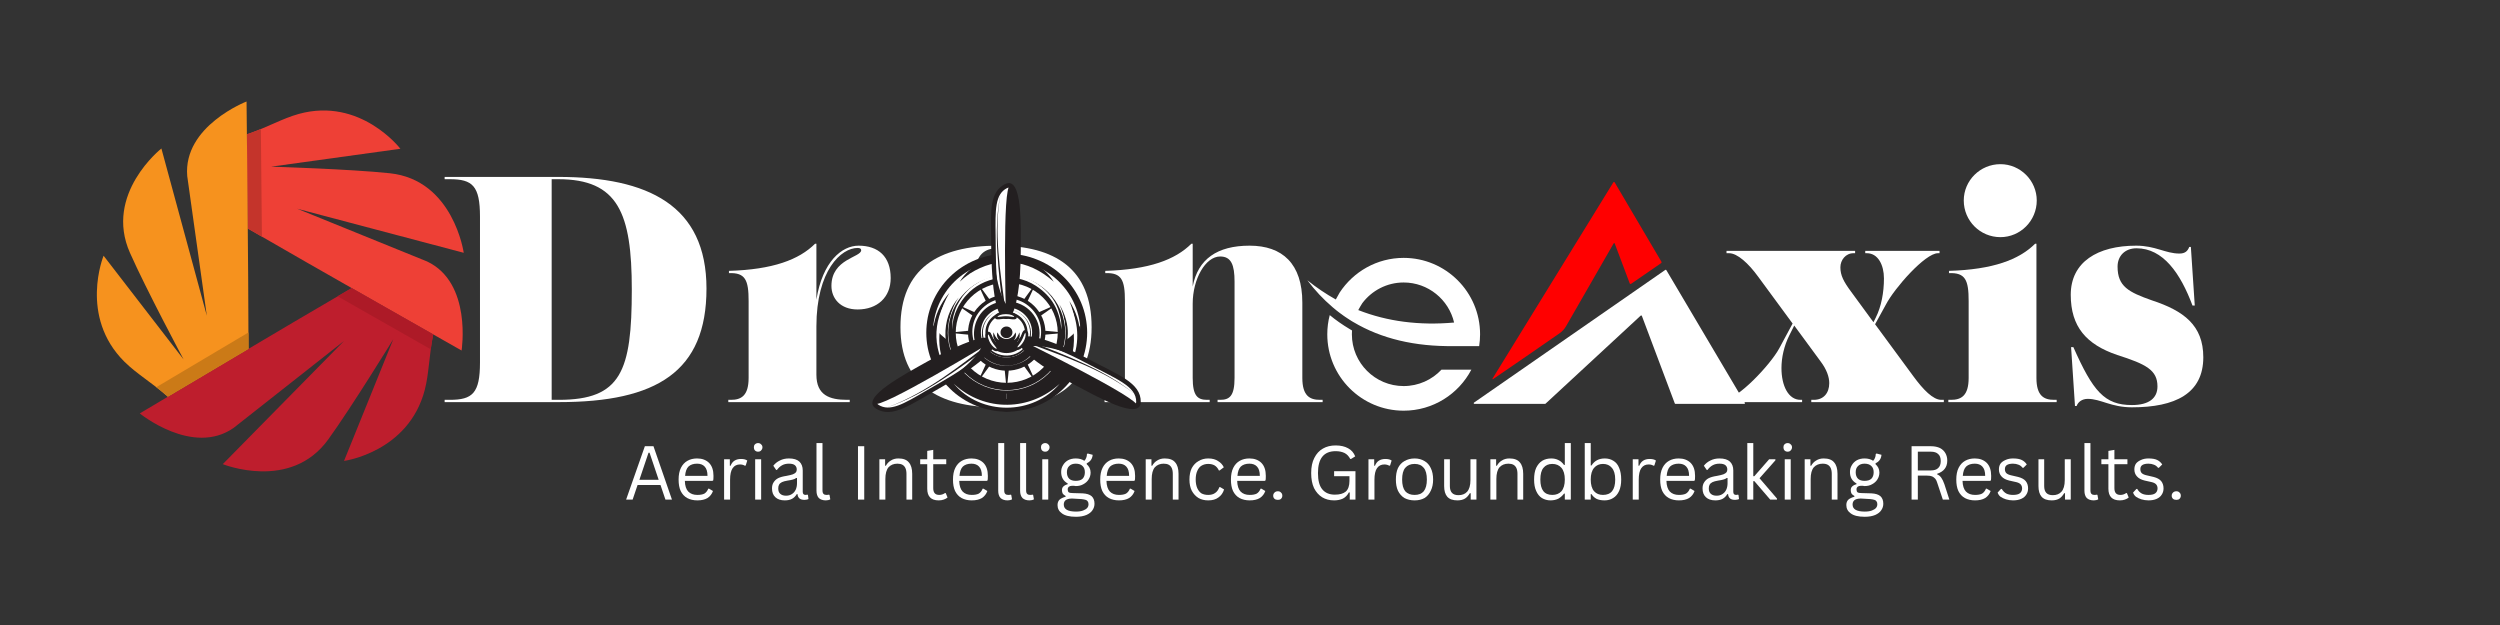 <svg xmlns="http://www.w3.org/2000/svg" xmlns:xlink="http://www.w3.org/1999/xlink" width="200" zoomAndPan="magnify" viewBox="0 0 150 37.5" height="50" preserveAspectRatio="xMidYMid meet" version="1.2"><rect x="0" y="0" width="150" height="37.5" fill="#333333" stroke="none"/><defs><clipPath id="e83454e210"><path d="M 59 10.504 L 62 10.504 L 62 20 L 59 20 Z M 59 10.504"></path></clipPath><clipPath id="05a494729c"><path d="M 61 20 L 68.547 20 L 68.547 25 L 61 25 Z M 61 20"></path></clipPath><clipPath id="6dc7df4b9d"><path d="M 61 20 L 68.547 20 L 68.547 24 L 61 24 Z M 61 20"></path></clipPath><clipPath id="d85cc04276"><path d="M 89 10.914 L 100 10.914 L 100 23 L 89 23 Z M 89 10.914"></path></clipPath><clipPath id="7551cbd110"><path d="M 88.422 16 L 104.707 16 L 104.707 24.238 L 88.422 24.238 Z M 88.422 16"></path></clipPath><clipPath id="a5ac0d24b8"><path d="M 78.441 15.469 L 88.805 15.469 L 88.805 25 L 78.441 25 Z M 78.441 15.469"></path></clipPath></defs><g id="7e15ba1df2"><g style="fill:#ffffff;fill-opacity:1;"><g transform="translate(26.049, 24.127)"><path style="stroke:none" d="M 7.441 -13.512 L 0.629 -13.512 L 0.629 -13.375 L 0.941 -13.375 C 2.297 -13.375 2.75 -12.98 2.75 -11.133 L 2.75 -2.375 C 2.75 -0.531 2.297 -0.137 0.941 -0.137 L 0.629 -0.137 L 0.629 0 L 7.48 0 C 13.355 0 16.34 -1.828 16.34 -6.812 C 16.34 -11.801 12.844 -13.512 7.441 -13.512 Z M 7.48 -0.137 L 7.051 -0.137 L 7.051 -13.375 L 7.441 -13.375 C 11.035 -13.375 11.859 -11.352 11.859 -6.754 C 11.859 -1.848 11.215 -0.137 7.48 -0.137 Z M 7.48 -0.137"></path></g></g><g style="fill:#ffffff;fill-opacity:1;"><g transform="translate(43.464, 24.127)"><path style="stroke:none" d="M 8.051 -9.387 C 7.051 -9.387 5.891 -8.445 5.52 -6.148 L 5.52 -9.504 L 5.441 -9.504 C 4.477 -8.543 2.906 -7.953 0.273 -7.875 L 0.273 -7.738 C 1.258 -7.777 1.453 -7.324 1.453 -6.066 L 1.453 -1.453 C 1.453 -0.375 1 -0.137 0.395 -0.137 L 0.234 -0.137 L 0.234 0 L 7.52 0 L 7.52 -0.137 L 7.363 -0.137 C 6.305 -0.137 5.52 -0.414 5.52 -1.648 L 5.52 -4.535 C 5.52 -7.914 7.012 -9.25 7.992 -9.25 C 8.129 -9.25 8.207 -9.211 8.207 -9.113 C 8.207 -8.68 6.422 -8.602 6.422 -6.973 C 6.422 -6.227 6.953 -5.559 7.992 -5.559 C 9.172 -5.559 9.977 -6.285 9.977 -7.441 C 9.977 -8.738 9.23 -9.387 8.051 -9.387 Z M 8.051 -9.387"></path></g></g><g style="fill:#ffffff;fill-opacity:1;"><g transform="translate(53.477, 24.127)"><path style="stroke:none" d="M 6.383 -9.387 C 2.828 -9.387 0.551 -8.012 0.551 -4.496 C 0.551 -1.059 2.828 0.312 6.383 0.312 C 9.82 0.312 12.02 -1.082 12.02 -4.496 C 12.02 -7.992 9.82 -9.387 6.383 -9.387 Z M 6.383 0.156 C 5.027 0.156 4.773 -0.883 4.773 -4.535 C 4.773 -8.188 5.027 -9.23 6.383 -9.23 C 7.582 -9.23 7.797 -8.188 7.797 -4.535 C 7.797 -0.883 7.582 0.156 6.383 0.156 Z M 6.383 0.156"></path></g></g><g style="fill:#ffffff;fill-opacity:1;"><g transform="translate(66.042, 24.127)"><path style="stroke:none" d="M 13.156 -0.137 C 12.547 -0.137 12.098 -0.375 12.098 -1.453 L 12.098 -5.969 C 12.098 -8.309 10.898 -9.387 8.934 -9.387 C 6.992 -9.387 5.832 -8.582 5.52 -6.934 L 5.52 -9.504 L 5.441 -9.504 C 4.477 -8.543 2.906 -7.953 0.273 -7.875 L 0.273 -7.738 C 1.258 -7.777 1.453 -7.324 1.453 -6.066 L 1.453 -1.453 C 1.453 -0.375 1 -0.137 0.395 -0.137 L 0.234 -0.137 L 0.234 0 L 6.539 0 L 6.539 -0.137 L 6.383 -0.137 C 5.812 -0.137 5.52 -0.375 5.52 -1.453 L 5.52 -5.91 C 5.52 -7.383 6.285 -8.738 7.168 -8.738 C 7.836 -8.738 8.031 -8.227 8.031 -7.227 L 8.031 -1.453 C 8.031 -0.375 7.738 -0.137 7.168 -0.137 L 7.012 -0.137 L 7.012 0 L 13.316 0 L 13.316 -0.137 Z M 13.156 -0.137"></path></g></g><g style="fill:#ffffff;fill-opacity:1;"><g transform="translate(79.532, 24.127)"><path style="stroke:none" d=""></path></g></g><g style="fill:#ffffff;fill-opacity:1;"><g transform="translate(84.244, 24.127)"><path style="stroke:none" d=""></path></g></g><g style="fill:#ffffff;fill-opacity:1;"><g transform="translate(88.956, 24.127)"><path style="stroke:none" d=""></path></g></g><g style="fill:#ffffff;fill-opacity:1;"><g transform="translate(93.668, 24.127)"><path style="stroke:none" d=""></path></g></g><g style="fill:#ffffff;fill-opacity:1;"><g transform="translate(98.38, 24.127)"><path style="stroke:none" d=""></path></g></g><g style="fill:#ffffff;fill-opacity:1;"><g transform="translate(103.099, 24.127)"><path style="stroke:none" d="M 13.375 -0.137 C 12.883 -0.137 12.293 -0.746 11.703 -1.551 L 9.406 -4.672 L 10.055 -5.852 C 10.566 -6.836 12.41 -8.934 13.176 -8.934 L 13.273 -8.934 L 13.273 -9.074 L 8.816 -9.074 L 8.816 -8.934 L 8.914 -8.934 C 9.582 -8.934 9.938 -8.227 9.938 -7.422 C 9.938 -6.578 9.781 -5.734 9.445 -5.066 L 9.309 -4.793 L 7.973 -6.617 C 7.52 -7.227 7.324 -7.602 7.324 -8.09 C 7.324 -8.523 7.641 -8.934 8.109 -8.934 L 8.207 -8.934 L 8.207 -9.074 L 0.492 -9.074 L 0.492 -8.934 L 0.648 -8.934 C 1.141 -8.934 1.809 -8.328 2.395 -7.52 L 4.457 -4.715 L 3.652 -3.219 C 3.121 -2.238 1.141 -0.137 0.332 -0.137 L 0.234 -0.137 L 0.234 0 L 5.027 0 L 5.027 -0.137 L 4.93 -0.137 C 4.203 -0.137 3.789 -0.98 3.789 -2.043 C 3.789 -2.672 3.945 -3.379 4.262 -4.008 L 4.555 -4.594 L 6.129 -2.453 C 6.5 -1.965 6.656 -1.512 6.656 -1.141 C 6.656 -0.531 6.305 -0.137 5.734 -0.137 L 5.578 -0.137 L 5.578 0 L 13.531 0 L 13.531 -0.137 Z M 13.375 -0.137"></path></g></g><g style="fill:#ffffff;fill-opacity:1;"><g transform="translate(116.666, 24.127)"><path style="stroke:none" d="M 3.359 -9.898 C 4.555 -9.898 5.539 -10.879 5.539 -12.098 C 5.539 -13.293 4.555 -14.277 3.359 -14.277 C 2.141 -14.277 1.16 -13.293 1.16 -12.098 C 1.16 -10.879 2.141 -9.898 3.359 -9.898 Z M 6.578 -0.137 C 5.969 -0.137 5.52 -0.375 5.52 -1.453 L 5.52 -9.504 L 5.441 -9.504 C 4.477 -8.543 2.906 -7.953 0.273 -7.875 L 0.273 -7.738 C 1.258 -7.777 1.453 -7.324 1.453 -6.066 L 1.453 -1.453 C 1.453 -0.375 1 -0.137 0.395 -0.137 L 0.234 -0.137 L 0.234 0 L 6.734 0 L 6.734 -0.137 Z M 6.578 -0.137"></path></g></g><g style="fill:#ffffff;fill-opacity:1;"><g transform="translate(123.577, 24.127)"><path style="stroke:none" d="M 4.34 0.176 C 5.359 0.176 5.871 -0.234 5.871 -0.941 C 5.871 -1.926 5.184 -2.277 3.457 -2.828 C 1.609 -3.457 0.668 -4.516 0.668 -6.441 C 0.668 -8.406 2.277 -9.387 4.594 -9.387 C 5.754 -9.387 6.344 -8.914 7.188 -8.914 C 7.52 -8.914 7.68 -9.055 7.777 -9.309 L 7.875 -9.309 L 8.109 -5.793 L 7.973 -5.793 C 7.246 -7.738 6.207 -9.23 4.613 -9.23 C 3.926 -9.23 3.477 -8.777 3.477 -8.129 C 3.477 -6.934 4.145 -6.598 5.539 -6.105 C 7.441 -5.48 8.621 -4.613 8.621 -2.691 C 8.621 -0.512 6.934 0.312 4.34 0.312 C 3.082 0.312 2.473 -0.195 1.688 -0.195 C 1.336 -0.195 1.102 0 1.02 0.234 L 0.922 0.234 L 0.688 -3.301 L 0.824 -3.301 C 2.004 -0.648 2.691 0.176 4.34 0.176 Z M 4.34 0.176"></path></g></g><g style="fill:#ffffff;fill-opacity:1;"><g transform="translate(37.442, 29.976)"><path style="stroke:none" d="M 2.875 0 L 2.484 0 L 2.188 -0.875 L 0.812 -0.875 L 0.516 0 L 0.125 0 L 1.25 -3.203 L 1.766 -3.203 Z M 1.469 -2.812 L 0.922 -1.188 L 2.078 -1.188 L 1.531 -2.812 Z M 1.469 -2.812"></path></g></g><g style="fill:#ffffff;fill-opacity:1;"><g transform="translate(40.45, 29.976)"><path style="stroke:none" d="M 2.297 -1.125 L 0.641 -1.125 C 0.648 -0.832 0.719 -0.617 0.844 -0.484 C 0.977 -0.348 1.16 -0.281 1.391 -0.281 C 1.566 -0.281 1.707 -0.305 1.812 -0.359 C 1.914 -0.422 1.992 -0.52 2.047 -0.656 L 2.094 -0.656 L 2.328 -0.516 C 2.266 -0.336 2.156 -0.195 2 -0.094 C 1.844 0 1.641 0.047 1.391 0.047 C 1.16 0.047 0.957 0 0.781 -0.094 C 0.613 -0.188 0.484 -0.328 0.391 -0.516 C 0.305 -0.703 0.266 -0.93 0.266 -1.203 C 0.266 -1.484 0.312 -1.719 0.406 -1.906 C 0.5 -2.094 0.629 -2.234 0.797 -2.328 C 0.961 -2.422 1.156 -2.469 1.375 -2.469 C 1.676 -2.469 1.914 -2.379 2.094 -2.203 C 2.27 -2.023 2.359 -1.766 2.359 -1.422 C 2.359 -1.285 2.352 -1.195 2.344 -1.156 Z M 2 -1.422 C 2 -1.68 1.941 -1.867 1.828 -1.984 C 1.723 -2.098 1.57 -2.156 1.375 -2.156 C 1.156 -2.156 0.984 -2.098 0.859 -1.984 C 0.742 -1.867 0.676 -1.68 0.656 -1.422 Z M 2 -1.422"></path></g></g><g style="fill:#ffffff;fill-opacity:1;"><g transform="translate(43.024, 29.976)"><path style="stroke:none" d="M 0.422 0 L 0.422 -2.422 L 0.766 -2.422 L 0.766 -2.031 L 0.812 -2.031 C 0.914 -2.301 1.125 -2.438 1.438 -2.438 C 1.602 -2.438 1.727 -2.406 1.812 -2.344 L 1.719 -2.047 L 1.672 -2.031 C 1.586 -2.082 1.488 -2.109 1.375 -2.109 C 1.188 -2.109 1.039 -2.035 0.938 -1.891 C 0.832 -1.742 0.781 -1.508 0.781 -1.188 L 0.781 0 Z M 0.422 0"></path></g></g><g style="fill:#ffffff;fill-opacity:1;"><g transform="translate(44.888, 29.976)"><path style="stroke:none" d="M 0.594 -2.875 C 0.52 -2.875 0.457 -2.898 0.406 -2.953 C 0.363 -3.004 0.344 -3.066 0.344 -3.141 C 0.344 -3.211 0.363 -3.27 0.406 -3.312 C 0.457 -3.363 0.52 -3.391 0.594 -3.391 C 0.676 -3.391 0.738 -3.363 0.781 -3.312 C 0.832 -3.27 0.859 -3.211 0.859 -3.141 C 0.859 -3.066 0.832 -3.004 0.781 -2.953 C 0.738 -2.898 0.676 -2.875 0.594 -2.875 Z M 0.422 0 L 0.422 -2.422 L 0.781 -2.422 L 0.781 0 Z M 0.422 0"></path></g></g><g style="fill:#ffffff;fill-opacity:1;"><g transform="translate(46.086, 29.976)"><path style="stroke:none" d="M 1 0.047 C 0.758 0.047 0.57 -0.016 0.438 -0.141 C 0.301 -0.266 0.234 -0.441 0.234 -0.672 C 0.234 -0.816 0.266 -0.938 0.328 -1.031 C 0.391 -1.133 0.477 -1.219 0.594 -1.281 C 0.719 -1.344 0.883 -1.391 1.094 -1.422 C 1.258 -1.453 1.391 -1.484 1.484 -1.516 C 1.578 -1.555 1.641 -1.598 1.672 -1.641 C 1.703 -1.68 1.719 -1.738 1.719 -1.812 C 1.719 -1.914 1.68 -2 1.609 -2.062 C 1.535 -2.125 1.414 -2.156 1.25 -2.156 C 1.094 -2.156 0.957 -2.125 0.844 -2.062 C 0.727 -2 0.625 -1.906 0.531 -1.781 L 0.484 -1.781 L 0.312 -2.031 C 0.414 -2.164 0.547 -2.27 0.703 -2.344 C 0.859 -2.426 1.039 -2.469 1.25 -2.469 C 1.531 -2.469 1.738 -2.406 1.875 -2.281 C 2.008 -2.156 2.078 -1.977 2.078 -1.75 L 2.078 -0.469 C 2.078 -0.344 2.133 -0.281 2.25 -0.281 C 2.281 -0.281 2.316 -0.285 2.359 -0.297 L 2.391 -0.281 L 2.422 -0.031 C 2.398 -0.02 2.367 -0.008 2.328 0 C 2.285 0.008 2.238 0.016 2.188 0.016 C 2.062 0.016 1.961 -0.008 1.891 -0.062 C 1.816 -0.125 1.773 -0.211 1.766 -0.328 L 1.719 -0.328 C 1.645 -0.203 1.551 -0.109 1.438 -0.047 C 1.32 0.016 1.176 0.047 1 0.047 Z M 1.078 -0.234 C 1.211 -0.234 1.328 -0.266 1.422 -0.328 C 1.523 -0.391 1.602 -0.477 1.656 -0.594 C 1.707 -0.707 1.734 -0.836 1.734 -0.984 L 1.734 -1.297 L 1.688 -1.297 C 1.633 -1.254 1.566 -1.223 1.484 -1.203 C 1.41 -1.18 1.305 -1.16 1.172 -1.141 C 1.023 -1.117 0.91 -1.086 0.828 -1.047 C 0.742 -1.004 0.688 -0.953 0.656 -0.891 C 0.625 -0.836 0.609 -0.766 0.609 -0.672 C 0.609 -0.523 0.648 -0.414 0.734 -0.344 C 0.816 -0.27 0.93 -0.234 1.078 -0.234 Z M 1.078 -0.234"></path></g></g><g style="fill:#ffffff;fill-opacity:1;"><g transform="translate(48.583, 29.976)"><path style="stroke:none" d="M 0.969 0.047 C 0.789 0.047 0.648 0 0.547 -0.094 C 0.453 -0.195 0.406 -0.344 0.406 -0.531 L 0.406 -3.391 L 0.766 -3.391 L 0.766 -0.562 C 0.766 -0.457 0.785 -0.383 0.828 -0.344 C 0.867 -0.301 0.926 -0.281 1 -0.281 C 1.051 -0.281 1.102 -0.285 1.156 -0.297 L 1.188 -0.281 L 1.234 -0.016 C 1.203 0.004 1.16 0.02 1.109 0.031 C 1.066 0.039 1.02 0.047 0.969 0.047 Z M 0.969 0.047"></path></g></g><g style="fill:#ffffff;fill-opacity:1;"><g transform="translate(49.896, 29.976)"><path style="stroke:none" d=""></path></g></g><g style="fill:#ffffff;fill-opacity:1;"><g transform="translate(50.995, 29.976)"><path style="stroke:none" d="M 0.859 0 L 0.484 0 L 0.484 -3.203 L 0.859 -3.203 Z M 0.859 0"></path></g></g><g style="fill:#ffffff;fill-opacity:1;"><g transform="translate(52.341, 29.976)"><path style="stroke:none" d="M 0.422 0 L 0.422 -2.422 L 0.766 -2.422 L 0.766 -2.031 L 0.812 -2.031 C 0.883 -2.164 0.984 -2.27 1.109 -2.344 C 1.234 -2.426 1.383 -2.469 1.562 -2.469 C 1.852 -2.469 2.062 -2.391 2.188 -2.234 C 2.32 -2.086 2.391 -1.859 2.391 -1.547 L 2.391 0 L 2.047 0 L 2.047 -1.547 C 2.047 -1.691 2.023 -1.805 1.984 -1.891 C 1.941 -1.984 1.879 -2.051 1.797 -2.094 C 1.723 -2.133 1.625 -2.156 1.5 -2.156 C 1.281 -2.156 1.102 -2.082 0.969 -1.938 C 0.844 -1.789 0.781 -1.555 0.781 -1.234 L 0.781 0 Z M 0.422 0"></path></g></g><g style="fill:#ffffff;fill-opacity:1;"><g transform="translate(55.103, 29.976)"><path style="stroke:none" d="M 1.641 -0.391 L 1.75 -0.125 C 1.688 -0.07 1.609 -0.031 1.516 0 C 1.43 0.031 1.332 0.047 1.219 0.047 C 0.758 0.047 0.531 -0.188 0.531 -0.656 L 0.531 -2.125 L 0.109 -2.125 L 0.109 -2.422 L 0.531 -2.422 L 0.531 -2.922 L 0.891 -2.984 L 0.891 -2.422 L 1.672 -2.422 L 1.672 -2.125 L 0.891 -2.125 L 0.891 -0.688 C 0.891 -0.414 1.008 -0.281 1.25 -0.281 C 1.375 -0.281 1.488 -0.316 1.594 -0.391 Z M 1.641 -0.391"></path></g></g><g style="fill:#ffffff;fill-opacity:1;"><g transform="translate(56.913, 29.976)"><path style="stroke:none" d="M 2.297 -1.125 L 0.641 -1.125 C 0.648 -0.832 0.719 -0.617 0.844 -0.484 C 0.977 -0.348 1.16 -0.281 1.391 -0.281 C 1.566 -0.281 1.707 -0.305 1.812 -0.359 C 1.914 -0.422 1.992 -0.52 2.047 -0.656 L 2.094 -0.656 L 2.328 -0.516 C 2.266 -0.336 2.156 -0.195 2 -0.094 C 1.844 0 1.641 0.047 1.391 0.047 C 1.16 0.047 0.957 0 0.781 -0.094 C 0.613 -0.188 0.484 -0.328 0.391 -0.516 C 0.305 -0.703 0.266 -0.93 0.266 -1.203 C 0.266 -1.484 0.312 -1.719 0.406 -1.906 C 0.5 -2.094 0.629 -2.234 0.797 -2.328 C 0.961 -2.422 1.156 -2.469 1.375 -2.469 C 1.676 -2.469 1.914 -2.379 2.094 -2.203 C 2.27 -2.023 2.359 -1.766 2.359 -1.422 C 2.359 -1.285 2.352 -1.195 2.344 -1.156 Z M 2 -1.422 C 2 -1.68 1.941 -1.867 1.828 -1.984 C 1.723 -2.098 1.57 -2.156 1.375 -2.156 C 1.156 -2.156 0.984 -2.098 0.859 -1.984 C 0.742 -1.867 0.676 -1.68 0.656 -1.422 Z M 2 -1.422"></path></g></g><g style="fill:#ffffff;fill-opacity:1;"><g transform="translate(59.487, 29.976)"><path style="stroke:none" d="M 0.969 0.047 C 0.789 0.047 0.648 0 0.547 -0.094 C 0.453 -0.195 0.406 -0.344 0.406 -0.531 L 0.406 -3.391 L 0.766 -3.391 L 0.766 -0.562 C 0.766 -0.457 0.785 -0.383 0.828 -0.344 C 0.867 -0.301 0.926 -0.281 1 -0.281 C 1.051 -0.281 1.102 -0.285 1.156 -0.297 L 1.188 -0.281 L 1.234 -0.016 C 1.203 0.004 1.16 0.02 1.109 0.031 C 1.066 0.039 1.02 0.047 0.969 0.047 Z M 0.969 0.047"></path></g></g><g style="fill:#ffffff;fill-opacity:1;"><g transform="translate(60.801, 29.976)"><path style="stroke:none" d="M 0.969 0.047 C 0.789 0.047 0.648 0 0.547 -0.094 C 0.453 -0.195 0.406 -0.344 0.406 -0.531 L 0.406 -3.391 L 0.766 -3.391 L 0.766 -0.562 C 0.766 -0.457 0.785 -0.383 0.828 -0.344 C 0.867 -0.301 0.926 -0.281 1 -0.281 C 1.051 -0.281 1.102 -0.285 1.156 -0.297 L 1.188 -0.281 L 1.234 -0.016 C 1.203 0.004 1.16 0.02 1.109 0.031 C 1.066 0.039 1.02 0.047 0.969 0.047 Z M 0.969 0.047"></path></g></g><g style="fill:#ffffff;fill-opacity:1;"><g transform="translate(62.114, 29.976)"><path style="stroke:none" d="M 0.594 -2.875 C 0.52 -2.875 0.457 -2.898 0.406 -2.953 C 0.363 -3.004 0.344 -3.066 0.344 -3.141 C 0.344 -3.211 0.363 -3.27 0.406 -3.312 C 0.457 -3.363 0.52 -3.391 0.594 -3.391 C 0.676 -3.391 0.738 -3.363 0.781 -3.312 C 0.832 -3.27 0.859 -3.211 0.859 -3.141 C 0.859 -3.066 0.832 -3.004 0.781 -2.953 C 0.738 -2.898 0.676 -2.875 0.594 -2.875 Z M 0.422 0 L 0.422 -2.422 L 0.781 -2.422 L 0.781 0 Z M 0.422 0"></path></g></g><g style="fill:#ffffff;fill-opacity:1;"><g transform="translate(63.311, 29.976)"><path style="stroke:none" d="M 1.25 1.031 C 0.863 1.031 0.582 0.961 0.406 0.828 C 0.227 0.703 0.141 0.535 0.141 0.328 C 0.141 0.191 0.18 0.082 0.266 0 C 0.348 -0.07 0.469 -0.129 0.625 -0.172 L 0.625 -0.219 C 0.551 -0.258 0.492 -0.305 0.453 -0.359 C 0.422 -0.422 0.406 -0.488 0.406 -0.562 C 0.406 -0.656 0.43 -0.727 0.484 -0.781 C 0.547 -0.844 0.633 -0.891 0.75 -0.922 L 0.75 -0.969 C 0.488 -1.113 0.359 -1.344 0.359 -1.656 C 0.359 -1.812 0.395 -1.945 0.469 -2.062 C 0.539 -2.188 0.641 -2.285 0.766 -2.359 C 0.898 -2.43 1.055 -2.469 1.234 -2.469 C 1.441 -2.469 1.613 -2.422 1.75 -2.328 C 1.801 -2.379 1.836 -2.438 1.859 -2.5 C 1.891 -2.57 1.906 -2.648 1.906 -2.734 L 1.953 -2.766 L 2.25 -2.688 C 2.238 -2.562 2.203 -2.457 2.141 -2.375 C 2.078 -2.289 1.992 -2.223 1.891 -2.172 L 1.891 -2.125 C 1.961 -2.062 2.02 -1.988 2.062 -1.906 C 2.102 -1.82 2.125 -1.727 2.125 -1.625 C 2.125 -1.469 2.082 -1.328 2 -1.203 C 1.926 -1.086 1.82 -0.992 1.688 -0.922 C 1.562 -0.848 1.41 -0.812 1.234 -0.812 C 1.211 -0.812 1.176 -0.816 1.125 -0.828 C 1.07 -0.828 1.031 -0.828 1 -0.828 C 0.926 -0.828 0.863 -0.805 0.812 -0.766 C 0.77 -0.723 0.75 -0.676 0.75 -0.625 C 0.75 -0.539 0.77 -0.477 0.812 -0.438 C 0.863 -0.406 0.945 -0.391 1.062 -0.391 L 1.641 -0.375 C 1.891 -0.363 2.07 -0.305 2.188 -0.203 C 2.301 -0.098 2.359 0.051 2.359 0.25 C 2.359 0.395 2.316 0.523 2.234 0.641 C 2.16 0.754 2.039 0.848 1.875 0.922 C 1.707 0.992 1.5 1.031 1.25 1.031 Z M 1.234 -1.125 C 1.41 -1.125 1.547 -1.164 1.641 -1.25 C 1.734 -1.344 1.781 -1.473 1.781 -1.641 C 1.781 -1.805 1.734 -1.93 1.641 -2.016 C 1.547 -2.109 1.41 -2.156 1.234 -2.156 C 1.066 -2.156 0.938 -2.109 0.844 -2.016 C 0.75 -1.93 0.703 -1.805 0.703 -1.641 C 0.703 -1.473 0.75 -1.344 0.844 -1.25 C 0.938 -1.164 1.066 -1.125 1.234 -1.125 Z M 1.25 0.719 C 1.426 0.719 1.566 0.695 1.672 0.656 C 1.785 0.613 1.867 0.562 1.922 0.5 C 1.973 0.438 2 0.363 2 0.281 C 2 0.207 1.984 0.148 1.953 0.109 C 1.93 0.066 1.891 0.035 1.828 0.016 C 1.766 -0.004 1.68 -0.02 1.578 -0.031 L 1.047 -0.062 L 0.969 -0.062 C 0.664 -0.051 0.516 0.066 0.516 0.297 C 0.516 0.578 0.758 0.719 1.25 0.719 Z M 1.25 0.719"></path></g></g><g style="fill:#ffffff;fill-opacity:1;"><g transform="translate(65.747, 29.976)"><path style="stroke:none" d="M 2.297 -1.125 L 0.641 -1.125 C 0.648 -0.832 0.719 -0.617 0.844 -0.484 C 0.977 -0.348 1.16 -0.281 1.391 -0.281 C 1.566 -0.281 1.707 -0.305 1.812 -0.359 C 1.914 -0.422 1.992 -0.52 2.047 -0.656 L 2.094 -0.656 L 2.328 -0.516 C 2.266 -0.336 2.156 -0.195 2 -0.094 C 1.844 0 1.641 0.047 1.391 0.047 C 1.16 0.047 0.957 0 0.781 -0.094 C 0.613 -0.188 0.484 -0.328 0.391 -0.516 C 0.305 -0.703 0.266 -0.93 0.266 -1.203 C 0.266 -1.484 0.312 -1.719 0.406 -1.906 C 0.5 -2.094 0.629 -2.234 0.797 -2.328 C 0.961 -2.422 1.156 -2.469 1.375 -2.469 C 1.676 -2.469 1.914 -2.379 2.094 -2.203 C 2.27 -2.023 2.359 -1.766 2.359 -1.422 C 2.359 -1.285 2.352 -1.195 2.344 -1.156 Z M 2 -1.422 C 2 -1.68 1.941 -1.867 1.828 -1.984 C 1.723 -2.098 1.57 -2.156 1.375 -2.156 C 1.156 -2.156 0.984 -2.098 0.859 -1.984 C 0.742 -1.867 0.676 -1.68 0.656 -1.422 Z M 2 -1.422"></path></g></g><g style="fill:#ffffff;fill-opacity:1;"><g transform="translate(68.321, 29.976)"><path style="stroke:none" d="M 0.422 0 L 0.422 -2.422 L 0.766 -2.422 L 0.766 -2.031 L 0.812 -2.031 C 0.883 -2.164 0.984 -2.27 1.109 -2.344 C 1.234 -2.426 1.383 -2.469 1.562 -2.469 C 1.852 -2.469 2.062 -2.391 2.188 -2.234 C 2.32 -2.086 2.391 -1.859 2.391 -1.547 L 2.391 0 L 2.047 0 L 2.047 -1.547 C 2.047 -1.691 2.023 -1.805 1.984 -1.891 C 1.941 -1.984 1.879 -2.051 1.797 -2.094 C 1.723 -2.133 1.625 -2.156 1.5 -2.156 C 1.281 -2.156 1.102 -2.082 0.969 -1.938 C 0.844 -1.789 0.781 -1.555 0.781 -1.234 L 0.781 0 Z M 0.422 0"></path></g></g><g style="fill:#ffffff;fill-opacity:1;"><g transform="translate(71.101, 29.976)"><path style="stroke:none" d="M 1.391 0.047 C 1.172 0.047 0.977 0 0.812 -0.094 C 0.645 -0.195 0.508 -0.344 0.406 -0.531 C 0.312 -0.719 0.266 -0.941 0.266 -1.203 C 0.266 -1.473 0.312 -1.703 0.406 -1.891 C 0.508 -2.078 0.645 -2.219 0.812 -2.312 C 0.977 -2.414 1.172 -2.469 1.391 -2.469 C 1.641 -2.469 1.836 -2.414 1.984 -2.312 C 2.141 -2.219 2.254 -2.094 2.328 -1.938 L 2.078 -1.75 L 2.031 -1.75 C 1.969 -1.883 1.883 -1.984 1.781 -2.047 C 1.676 -2.109 1.547 -2.141 1.391 -2.141 C 1.234 -2.141 1.098 -2.102 0.984 -2.031 C 0.879 -1.969 0.797 -1.863 0.734 -1.719 C 0.672 -1.582 0.641 -1.41 0.641 -1.203 C 0.641 -1.004 0.672 -0.832 0.734 -0.688 C 0.797 -0.551 0.879 -0.445 0.984 -0.375 C 1.098 -0.312 1.234 -0.281 1.391 -0.281 C 1.555 -0.281 1.691 -0.316 1.797 -0.391 C 1.91 -0.461 2 -0.582 2.062 -0.75 L 2.109 -0.75 L 2.344 -0.609 C 2.281 -0.398 2.164 -0.238 2 -0.125 C 1.844 -0.008 1.641 0.047 1.391 0.047 Z M 1.391 0.047"></path></g></g><g style="fill:#ffffff;fill-opacity:1;"><g transform="translate(73.59, 29.976)"><path style="stroke:none" d="M 2.297 -1.125 L 0.641 -1.125 C 0.648 -0.832 0.719 -0.617 0.844 -0.484 C 0.977 -0.348 1.16 -0.281 1.391 -0.281 C 1.566 -0.281 1.707 -0.305 1.812 -0.359 C 1.914 -0.422 1.992 -0.52 2.047 -0.656 L 2.094 -0.656 L 2.328 -0.516 C 2.266 -0.336 2.156 -0.195 2 -0.094 C 1.844 0 1.641 0.047 1.391 0.047 C 1.16 0.047 0.957 0 0.781 -0.094 C 0.613 -0.188 0.484 -0.328 0.391 -0.516 C 0.305 -0.703 0.266 -0.93 0.266 -1.203 C 0.266 -1.484 0.312 -1.719 0.406 -1.906 C 0.5 -2.094 0.629 -2.234 0.797 -2.328 C 0.961 -2.422 1.156 -2.469 1.375 -2.469 C 1.676 -2.469 1.914 -2.379 2.094 -2.203 C 2.27 -2.023 2.359 -1.766 2.359 -1.422 C 2.359 -1.285 2.352 -1.195 2.344 -1.156 Z M 2 -1.422 C 2 -1.68 1.941 -1.867 1.828 -1.984 C 1.723 -2.098 1.57 -2.156 1.375 -2.156 C 1.156 -2.156 0.984 -2.098 0.859 -1.984 C 0.742 -1.867 0.676 -1.68 0.656 -1.422 Z M 2 -1.422"></path></g></g><g style="fill:#ffffff;fill-opacity:1;"><g transform="translate(76.08, 29.976)"><path style="stroke:none" d="M 0.594 0.016 C 0.508 0.016 0.441 -0.004 0.391 -0.047 C 0.336 -0.098 0.312 -0.16 0.312 -0.234 C 0.312 -0.305 0.336 -0.367 0.391 -0.422 C 0.441 -0.473 0.508 -0.5 0.594 -0.5 C 0.676 -0.5 0.738 -0.473 0.781 -0.422 C 0.832 -0.379 0.859 -0.316 0.859 -0.234 C 0.859 -0.16 0.832 -0.098 0.781 -0.047 C 0.738 -0.004 0.676 0.016 0.594 0.016 Z M 0.594 0.016"></path></g></g><g style="fill:#ffffff;fill-opacity:1;"><g transform="translate(77.26, 29.976)"><path style="stroke:none" d=""></path></g></g><g style="fill:#ffffff;fill-opacity:1;"><g transform="translate(78.359, 29.976)"><path style="stroke:none" d="M 1.688 0.047 C 1.414 0.047 1.176 -0.016 0.969 -0.141 C 0.77 -0.266 0.609 -0.445 0.484 -0.688 C 0.367 -0.938 0.312 -1.238 0.312 -1.594 C 0.312 -1.957 0.375 -2.258 0.5 -2.5 C 0.625 -2.75 0.797 -2.938 1.016 -3.062 C 1.234 -3.188 1.488 -3.25 1.781 -3.25 C 2.082 -3.25 2.332 -3.191 2.531 -3.078 C 2.727 -2.973 2.867 -2.812 2.953 -2.594 L 2.703 -2.438 L 2.656 -2.438 C 2.57 -2.602 2.457 -2.723 2.312 -2.797 C 2.164 -2.867 1.988 -2.906 1.781 -2.906 C 1.07 -2.906 0.719 -2.469 0.719 -1.594 C 0.719 -1.145 0.805 -0.816 0.984 -0.609 C 1.16 -0.398 1.41 -0.297 1.734 -0.297 C 2.023 -0.297 2.242 -0.359 2.391 -0.484 C 2.535 -0.617 2.609 -0.832 2.609 -1.125 L 2.609 -1.406 L 1.688 -1.406 L 1.688 -1.703 L 2.969 -1.703 L 2.969 0 L 2.625 0 L 2.625 -0.422 L 2.578 -0.438 C 2.492 -0.27 2.375 -0.145 2.219 -0.062 C 2.07 0.008 1.895 0.047 1.688 0.047 Z M 1.688 0.047"></path></g></g><g style="fill:#ffffff;fill-opacity:1;"><g transform="translate(81.686, 29.976)"><path style="stroke:none" d="M 0.422 0 L 0.422 -2.422 L 0.766 -2.422 L 0.766 -2.031 L 0.812 -2.031 C 0.914 -2.301 1.125 -2.438 1.438 -2.438 C 1.602 -2.438 1.727 -2.406 1.812 -2.344 L 1.719 -2.047 L 1.672 -2.031 C 1.586 -2.082 1.488 -2.109 1.375 -2.109 C 1.188 -2.109 1.039 -2.035 0.938 -1.891 C 0.832 -1.742 0.781 -1.508 0.781 -1.188 L 0.781 0 Z M 0.422 0"></path></g></g><g style="fill:#ffffff;fill-opacity:1;"><g transform="translate(83.487, 29.976)"><path style="stroke:none" d="M 1.391 0.047 C 1.16 0.047 0.957 0 0.781 -0.094 C 0.613 -0.195 0.484 -0.344 0.391 -0.531 C 0.305 -0.719 0.266 -0.941 0.266 -1.203 C 0.266 -1.473 0.305 -1.703 0.391 -1.891 C 0.484 -2.078 0.613 -2.219 0.781 -2.312 C 0.957 -2.414 1.16 -2.469 1.391 -2.469 C 1.617 -2.469 1.816 -2.414 1.984 -2.312 C 2.148 -2.219 2.273 -2.078 2.359 -1.891 C 2.453 -1.703 2.5 -1.473 2.5 -1.203 C 2.5 -0.941 2.453 -0.719 2.359 -0.531 C 2.273 -0.344 2.148 -0.195 1.984 -0.094 C 1.816 0 1.617 0.047 1.391 0.047 Z M 1.391 -0.281 C 1.629 -0.281 1.812 -0.352 1.938 -0.5 C 2.062 -0.656 2.125 -0.891 2.125 -1.203 C 2.125 -1.523 2.062 -1.758 1.938 -1.906 C 1.812 -2.062 1.629 -2.141 1.391 -2.141 C 1.148 -2.141 0.961 -2.062 0.828 -1.906 C 0.703 -1.758 0.641 -1.523 0.641 -1.203 C 0.641 -0.891 0.703 -0.656 0.828 -0.5 C 0.961 -0.352 1.148 -0.281 1.391 -0.281 Z M 1.391 -0.281"></path></g></g><g style="fill:#ffffff;fill-opacity:1;"><g transform="translate(86.258, 29.976)"><path style="stroke:none" d="M 1.188 0.047 C 0.914 0.047 0.711 -0.023 0.578 -0.172 C 0.453 -0.316 0.391 -0.531 0.391 -0.812 L 0.391 -2.422 L 0.734 -2.422 L 0.734 -0.812 C 0.734 -0.445 0.906 -0.266 1.25 -0.266 C 1.469 -0.266 1.641 -0.332 1.766 -0.469 C 1.898 -0.613 1.969 -0.848 1.969 -1.172 L 1.969 -2.422 L 2.328 -2.422 L 2.328 0 L 1.984 0 L 1.984 -0.375 L 1.938 -0.391 C 1.852 -0.242 1.754 -0.133 1.641 -0.062 C 1.523 0.008 1.375 0.047 1.188 0.047 Z M 1.188 0.047"></path></g></g><g style="fill:#ffffff;fill-opacity:1;"><g transform="translate(89.001, 29.976)"><path style="stroke:none" d="M 0.422 0 L 0.422 -2.422 L 0.766 -2.422 L 0.766 -2.031 L 0.812 -2.031 C 0.883 -2.164 0.984 -2.27 1.109 -2.344 C 1.234 -2.426 1.383 -2.469 1.562 -2.469 C 1.852 -2.469 2.062 -2.391 2.188 -2.234 C 2.32 -2.086 2.391 -1.859 2.391 -1.547 L 2.391 0 L 2.047 0 L 2.047 -1.547 C 2.047 -1.691 2.023 -1.805 1.984 -1.891 C 1.941 -1.984 1.879 -2.051 1.797 -2.094 C 1.723 -2.133 1.625 -2.156 1.5 -2.156 C 1.281 -2.156 1.102 -2.082 0.969 -1.938 C 0.844 -1.789 0.781 -1.555 0.781 -1.234 L 0.781 0 Z M 0.422 0"></path></g></g><g style="fill:#ffffff;fill-opacity:1;"><g transform="translate(91.78, 29.976)"><path style="stroke:none" d="M 1.25 0.047 C 1.062 0.047 0.891 0 0.734 -0.094 C 0.586 -0.188 0.473 -0.328 0.391 -0.516 C 0.305 -0.703 0.266 -0.93 0.266 -1.203 C 0.266 -1.484 0.305 -1.719 0.391 -1.906 C 0.484 -2.094 0.602 -2.234 0.75 -2.328 C 0.906 -2.422 1.086 -2.469 1.297 -2.469 C 1.453 -2.469 1.594 -2.438 1.719 -2.375 C 1.852 -2.312 1.969 -2.211 2.062 -2.078 L 2.109 -2.078 L 2.109 -3.391 L 2.469 -3.391 L 2.469 0 L 2.109 0 L 2.109 -0.359 L 2.062 -0.359 C 1.977 -0.242 1.867 -0.145 1.734 -0.062 C 1.598 0.008 1.438 0.047 1.25 0.047 Z M 1.359 -0.281 C 1.586 -0.281 1.77 -0.352 1.906 -0.5 C 2.039 -0.656 2.109 -0.891 2.109 -1.203 C 2.109 -1.516 2.039 -1.75 1.906 -1.906 C 1.77 -2.062 1.586 -2.141 1.359 -2.141 C 1.129 -2.141 0.953 -2.062 0.828 -1.906 C 0.703 -1.758 0.641 -1.523 0.641 -1.203 C 0.641 -0.586 0.879 -0.281 1.359 -0.281 Z M 1.359 -0.281"></path></g></g><g style="fill:#ffffff;fill-opacity:1;"><g transform="translate(94.663, 29.976)"><path style="stroke:none" d="M 1.609 0.047 C 1.422 0.047 1.258 0.016 1.125 -0.047 C 1 -0.117 0.898 -0.211 0.828 -0.328 L 0.781 -0.328 L 0.781 0 L 0.422 0 L 0.422 -3.391 L 0.781 -3.391 L 0.781 -2.047 L 0.828 -2.047 C 1.004 -2.328 1.27 -2.469 1.625 -2.469 C 1.82 -2.469 1.992 -2.422 2.141 -2.328 C 2.297 -2.234 2.41 -2.094 2.484 -1.906 C 2.566 -1.719 2.609 -1.484 2.609 -1.203 C 2.609 -0.93 2.566 -0.703 2.484 -0.516 C 2.398 -0.328 2.281 -0.188 2.125 -0.094 C 1.977 0 1.805 0.047 1.609 0.047 Z M 1.516 -0.281 C 2.004 -0.281 2.25 -0.586 2.25 -1.203 C 2.25 -1.523 2.18 -1.758 2.047 -1.906 C 1.922 -2.062 1.742 -2.141 1.516 -2.141 C 1.297 -2.141 1.117 -2.062 0.984 -1.906 C 0.848 -1.75 0.781 -1.516 0.781 -1.203 C 0.781 -0.891 0.848 -0.656 0.984 -0.5 C 1.117 -0.352 1.297 -0.281 1.516 -0.281 Z M 1.516 -0.281"></path></g></g><g style="fill:#ffffff;fill-opacity:1;"><g transform="translate(97.543, 29.976)"><path style="stroke:none" d="M 0.422 0 L 0.422 -2.422 L 0.766 -2.422 L 0.766 -2.031 L 0.812 -2.031 C 0.914 -2.301 1.125 -2.438 1.438 -2.438 C 1.602 -2.438 1.727 -2.406 1.812 -2.344 L 1.719 -2.047 L 1.672 -2.031 C 1.586 -2.082 1.488 -2.109 1.375 -2.109 C 1.188 -2.109 1.039 -2.035 0.938 -1.891 C 0.832 -1.742 0.781 -1.508 0.781 -1.188 L 0.781 0 Z M 0.422 0"></path></g></g><g style="fill:#ffffff;fill-opacity:1;"><g transform="translate(99.345, 29.976)"><path style="stroke:none" d="M 2.297 -1.125 L 0.641 -1.125 C 0.648 -0.832 0.719 -0.617 0.844 -0.484 C 0.977 -0.348 1.16 -0.281 1.391 -0.281 C 1.566 -0.281 1.707 -0.305 1.812 -0.359 C 1.914 -0.422 1.992 -0.52 2.047 -0.656 L 2.094 -0.656 L 2.328 -0.516 C 2.266 -0.336 2.156 -0.195 2 -0.094 C 1.844 0 1.641 0.047 1.391 0.047 C 1.16 0.047 0.957 0 0.781 -0.094 C 0.613 -0.188 0.484 -0.328 0.391 -0.516 C 0.305 -0.703 0.266 -0.93 0.266 -1.203 C 0.266 -1.484 0.312 -1.719 0.406 -1.906 C 0.5 -2.094 0.629 -2.234 0.797 -2.328 C 0.961 -2.422 1.156 -2.469 1.375 -2.469 C 1.676 -2.469 1.914 -2.379 2.094 -2.203 C 2.27 -2.023 2.359 -1.766 2.359 -1.422 C 2.359 -1.285 2.352 -1.195 2.344 -1.156 Z M 2 -1.422 C 2 -1.68 1.941 -1.867 1.828 -1.984 C 1.723 -2.098 1.57 -2.156 1.375 -2.156 C 1.156 -2.156 0.984 -2.098 0.859 -1.984 C 0.742 -1.867 0.676 -1.68 0.656 -1.422 Z M 2 -1.422"></path></g></g><g style="fill:#ffffff;fill-opacity:1;"><g transform="translate(101.919, 29.976)"><path style="stroke:none" d="M 1 0.047 C 0.758 0.047 0.57 -0.016 0.438 -0.141 C 0.301 -0.266 0.234 -0.441 0.234 -0.672 C 0.234 -0.816 0.266 -0.938 0.328 -1.031 C 0.391 -1.133 0.477 -1.219 0.594 -1.281 C 0.719 -1.344 0.883 -1.391 1.094 -1.422 C 1.258 -1.453 1.391 -1.484 1.484 -1.516 C 1.578 -1.555 1.641 -1.598 1.672 -1.641 C 1.703 -1.68 1.719 -1.738 1.719 -1.812 C 1.719 -1.914 1.68 -2 1.609 -2.062 C 1.535 -2.125 1.414 -2.156 1.25 -2.156 C 1.094 -2.156 0.957 -2.125 0.844 -2.062 C 0.727 -2 0.625 -1.906 0.531 -1.781 L 0.484 -1.781 L 0.312 -2.031 C 0.414 -2.164 0.547 -2.27 0.703 -2.344 C 0.859 -2.426 1.039 -2.469 1.25 -2.469 C 1.531 -2.469 1.738 -2.406 1.875 -2.281 C 2.008 -2.156 2.078 -1.977 2.078 -1.75 L 2.078 -0.469 C 2.078 -0.344 2.133 -0.281 2.25 -0.281 C 2.281 -0.281 2.316 -0.285 2.359 -0.297 L 2.391 -0.281 L 2.422 -0.031 C 2.398 -0.02 2.367 -0.008 2.328 0 C 2.285 0.008 2.238 0.016 2.188 0.016 C 2.062 0.016 1.961 -0.008 1.891 -0.062 C 1.816 -0.125 1.773 -0.211 1.766 -0.328 L 1.719 -0.328 C 1.645 -0.203 1.551 -0.109 1.438 -0.047 C 1.32 0.016 1.176 0.047 1 0.047 Z M 1.078 -0.234 C 1.211 -0.234 1.328 -0.266 1.422 -0.328 C 1.523 -0.391 1.602 -0.477 1.656 -0.594 C 1.707 -0.707 1.734 -0.836 1.734 -0.984 L 1.734 -1.297 L 1.688 -1.297 C 1.633 -1.254 1.566 -1.223 1.484 -1.203 C 1.41 -1.18 1.305 -1.16 1.172 -1.141 C 1.023 -1.117 0.91 -1.086 0.828 -1.047 C 0.742 -1.004 0.688 -0.953 0.656 -0.891 C 0.625 -0.836 0.609 -0.766 0.609 -0.672 C 0.609 -0.523 0.648 -0.414 0.734 -0.344 C 0.816 -0.27 0.93 -0.234 1.078 -0.234 Z M 1.078 -0.234"></path></g></g><g style="fill:#ffffff;fill-opacity:1;"><g transform="translate(104.416, 29.976)"><path style="stroke:none" d="M 0.422 0 L 0.422 -3.391 L 0.781 -3.391 L 0.781 -1.406 L 0.844 -1.406 L 1.734 -2.422 L 2.109 -2.422 L 2.109 -2.359 L 1.156 -1.281 L 2.203 -0.062 L 2.203 0 L 1.797 0 L 0.844 -1.109 L 0.781 -1.109 L 0.781 0 Z M 0.422 0"></path></g></g><g style="fill:#ffffff;fill-opacity:1;"><g transform="translate(106.662, 29.976)"><path style="stroke:none" d="M 0.594 -2.875 C 0.52 -2.875 0.457 -2.898 0.406 -2.953 C 0.363 -3.004 0.344 -3.066 0.344 -3.141 C 0.344 -3.211 0.363 -3.27 0.406 -3.312 C 0.457 -3.363 0.52 -3.391 0.594 -3.391 C 0.676 -3.391 0.738 -3.363 0.781 -3.312 C 0.832 -3.27 0.859 -3.211 0.859 -3.141 C 0.859 -3.066 0.832 -3.004 0.781 -2.953 C 0.738 -2.898 0.676 -2.875 0.594 -2.875 Z M 0.422 0 L 0.422 -2.422 L 0.781 -2.422 L 0.781 0 Z M 0.422 0"></path></g></g><g style="fill:#ffffff;fill-opacity:1;"><g transform="translate(107.859, 29.976)"><path style="stroke:none" d="M 0.422 0 L 0.422 -2.422 L 0.766 -2.422 L 0.766 -2.031 L 0.812 -2.031 C 0.883 -2.164 0.984 -2.27 1.109 -2.344 C 1.234 -2.426 1.383 -2.469 1.562 -2.469 C 1.852 -2.469 2.062 -2.391 2.188 -2.234 C 2.32 -2.086 2.391 -1.859 2.391 -1.547 L 2.391 0 L 2.047 0 L 2.047 -1.547 C 2.047 -1.691 2.023 -1.805 1.984 -1.891 C 1.941 -1.984 1.879 -2.051 1.797 -2.094 C 1.723 -2.133 1.625 -2.156 1.5 -2.156 C 1.281 -2.156 1.102 -2.082 0.969 -1.938 C 0.844 -1.789 0.781 -1.555 0.781 -1.234 L 0.781 0 Z M 0.422 0"></path></g></g><g style="fill:#ffffff;fill-opacity:1;"><g transform="translate(110.639, 29.976)"><path style="stroke:none" d="M 1.25 1.031 C 0.863 1.031 0.582 0.961 0.406 0.828 C 0.227 0.703 0.141 0.535 0.141 0.328 C 0.141 0.191 0.18 0.082 0.266 0 C 0.348 -0.07 0.469 -0.129 0.625 -0.172 L 0.625 -0.219 C 0.551 -0.258 0.492 -0.305 0.453 -0.359 C 0.422 -0.422 0.406 -0.488 0.406 -0.562 C 0.406 -0.656 0.43 -0.727 0.484 -0.781 C 0.547 -0.844 0.633 -0.891 0.75 -0.922 L 0.75 -0.969 C 0.488 -1.113 0.359 -1.344 0.359 -1.656 C 0.359 -1.812 0.395 -1.945 0.469 -2.062 C 0.539 -2.188 0.641 -2.285 0.766 -2.359 C 0.898 -2.43 1.055 -2.469 1.234 -2.469 C 1.441 -2.469 1.613 -2.422 1.75 -2.328 C 1.801 -2.379 1.836 -2.438 1.859 -2.5 C 1.891 -2.57 1.906 -2.648 1.906 -2.734 L 1.953 -2.766 L 2.25 -2.688 C 2.238 -2.562 2.203 -2.457 2.141 -2.375 C 2.078 -2.289 1.992 -2.223 1.891 -2.172 L 1.891 -2.125 C 1.961 -2.062 2.02 -1.988 2.062 -1.906 C 2.102 -1.82 2.125 -1.727 2.125 -1.625 C 2.125 -1.469 2.082 -1.328 2 -1.203 C 1.926 -1.086 1.82 -0.992 1.688 -0.922 C 1.562 -0.848 1.41 -0.812 1.234 -0.812 C 1.211 -0.812 1.176 -0.816 1.125 -0.828 C 1.07 -0.828 1.031 -0.828 1 -0.828 C 0.926 -0.828 0.863 -0.805 0.812 -0.766 C 0.77 -0.723 0.75 -0.676 0.75 -0.625 C 0.75 -0.539 0.77 -0.477 0.812 -0.438 C 0.863 -0.406 0.945 -0.391 1.062 -0.391 L 1.641 -0.375 C 1.891 -0.363 2.07 -0.305 2.188 -0.203 C 2.301 -0.098 2.359 0.051 2.359 0.25 C 2.359 0.395 2.316 0.523 2.234 0.641 C 2.16 0.754 2.039 0.848 1.875 0.922 C 1.707 0.992 1.5 1.031 1.25 1.031 Z M 1.234 -1.125 C 1.41 -1.125 1.547 -1.164 1.641 -1.25 C 1.734 -1.344 1.781 -1.473 1.781 -1.641 C 1.781 -1.805 1.734 -1.93 1.641 -2.016 C 1.547 -2.109 1.41 -2.156 1.234 -2.156 C 1.066 -2.156 0.938 -2.109 0.844 -2.016 C 0.75 -1.93 0.703 -1.805 0.703 -1.641 C 0.703 -1.473 0.75 -1.344 0.844 -1.25 C 0.938 -1.164 1.066 -1.125 1.234 -1.125 Z M 1.25 0.719 C 1.426 0.719 1.566 0.695 1.672 0.656 C 1.785 0.613 1.867 0.562 1.922 0.5 C 1.973 0.438 2 0.363 2 0.281 C 2 0.207 1.984 0.148 1.953 0.109 C 1.93 0.066 1.891 0.035 1.828 0.016 C 1.766 -0.004 1.68 -0.02 1.578 -0.031 L 1.047 -0.062 L 0.969 -0.062 C 0.664 -0.051 0.516 0.066 0.516 0.297 C 0.516 0.578 0.758 0.719 1.25 0.719 Z M 1.25 0.719"></path></g></g><g style="fill:#ffffff;fill-opacity:1;"><g transform="translate(113.112, 29.976)"><path style="stroke:none" d=""></path></g></g><g style="fill:#ffffff;fill-opacity:1;"><g transform="translate(114.211, 29.976)"><path style="stroke:none" d="M 0.484 0 L 0.484 -3.203 L 1.641 -3.203 C 1.859 -3.203 2.039 -3.164 2.188 -3.094 C 2.332 -3.02 2.441 -2.914 2.516 -2.781 C 2.586 -2.656 2.625 -2.508 2.625 -2.344 C 2.625 -2.133 2.57 -1.969 2.469 -1.844 C 2.375 -1.719 2.223 -1.617 2.016 -1.547 L 2.016 -1.516 C 2.117 -1.473 2.203 -1.406 2.266 -1.312 C 2.328 -1.227 2.391 -1.098 2.453 -0.922 L 2.75 0 L 2.359 0 L 2.031 -0.984 C 2 -1.098 1.957 -1.188 1.906 -1.25 C 1.852 -1.312 1.789 -1.359 1.719 -1.391 C 1.645 -1.422 1.547 -1.438 1.422 -1.438 L 0.859 -1.438 L 0.859 0 Z M 1.641 -1.75 C 1.836 -1.75 1.984 -1.797 2.078 -1.891 C 2.18 -1.984 2.234 -2.125 2.234 -2.312 C 2.234 -2.508 2.18 -2.648 2.078 -2.734 C 1.984 -2.828 1.836 -2.875 1.641 -2.875 L 0.859 -2.875 L 0.859 -1.75 Z M 1.641 -1.75"></path></g></g><g style="fill:#ffffff;fill-opacity:1;"><g transform="translate(117.111, 29.976)"><path style="stroke:none" d="M 2.297 -1.125 L 0.641 -1.125 C 0.648 -0.832 0.719 -0.617 0.844 -0.484 C 0.977 -0.348 1.16 -0.281 1.391 -0.281 C 1.566 -0.281 1.707 -0.305 1.812 -0.359 C 1.914 -0.422 1.992 -0.52 2.047 -0.656 L 2.094 -0.656 L 2.328 -0.516 C 2.266 -0.336 2.156 -0.195 2 -0.094 C 1.844 0 1.641 0.047 1.391 0.047 C 1.16 0.047 0.957 0 0.781 -0.094 C 0.613 -0.188 0.484 -0.328 0.391 -0.516 C 0.305 -0.703 0.266 -0.93 0.266 -1.203 C 0.266 -1.484 0.312 -1.719 0.406 -1.906 C 0.5 -2.094 0.629 -2.234 0.797 -2.328 C 0.961 -2.422 1.156 -2.469 1.375 -2.469 C 1.676 -2.469 1.914 -2.379 2.094 -2.203 C 2.27 -2.023 2.359 -1.766 2.359 -1.422 C 2.359 -1.285 2.352 -1.195 2.344 -1.156 Z M 2 -1.422 C 2 -1.68 1.941 -1.867 1.828 -1.984 C 1.723 -2.098 1.57 -2.156 1.375 -2.156 C 1.156 -2.156 0.984 -2.098 0.859 -1.984 C 0.742 -1.867 0.676 -1.68 0.656 -1.422 Z M 2 -1.422"></path></g></g><g style="fill:#ffffff;fill-opacity:1;"><g transform="translate(119.685, 29.976)"><path style="stroke:none" d="M 1.094 0.047 C 0.945 0.047 0.805 0.023 0.672 -0.016 C 0.547 -0.055 0.438 -0.109 0.344 -0.172 C 0.258 -0.242 0.203 -0.328 0.172 -0.422 L 0.375 -0.641 L 0.422 -0.641 C 0.492 -0.516 0.586 -0.422 0.703 -0.359 C 0.816 -0.305 0.945 -0.281 1.094 -0.281 C 1.281 -0.281 1.414 -0.312 1.5 -0.375 C 1.594 -0.445 1.641 -0.547 1.641 -0.672 C 1.641 -0.766 1.613 -0.844 1.562 -0.906 C 1.508 -0.969 1.422 -1.016 1.297 -1.047 L 0.875 -1.141 C 0.664 -1.191 0.508 -1.273 0.406 -1.391 C 0.301 -1.504 0.25 -1.645 0.25 -1.812 C 0.25 -1.945 0.281 -2.062 0.344 -2.156 C 0.414 -2.25 0.516 -2.32 0.641 -2.375 C 0.773 -2.438 0.926 -2.469 1.094 -2.469 C 1.32 -2.469 1.5 -2.438 1.625 -2.375 C 1.75 -2.312 1.848 -2.223 1.922 -2.109 L 1.719 -1.906 L 1.672 -1.906 C 1.598 -2 1.516 -2.062 1.422 -2.094 C 1.328 -2.133 1.219 -2.156 1.094 -2.156 C 0.938 -2.156 0.816 -2.129 0.734 -2.078 C 0.648 -2.023 0.609 -1.941 0.609 -1.828 C 0.609 -1.734 0.633 -1.656 0.688 -1.594 C 0.75 -1.531 0.852 -1.484 1 -1.453 L 1.406 -1.359 C 1.613 -1.305 1.766 -1.223 1.859 -1.109 C 1.953 -0.992 2 -0.848 2 -0.672 C 2 -0.523 1.961 -0.398 1.891 -0.297 C 1.828 -0.191 1.727 -0.109 1.594 -0.047 C 1.457 0.016 1.289 0.047 1.094 0.047 Z M 1.094 0.047"></path></g></g><g style="fill:#ffffff;fill-opacity:1;"><g transform="translate(121.917, 29.976)"><path style="stroke:none" d="M 1.188 0.047 C 0.914 0.047 0.711 -0.023 0.578 -0.172 C 0.453 -0.316 0.391 -0.531 0.391 -0.812 L 0.391 -2.422 L 0.734 -2.422 L 0.734 -0.812 C 0.734 -0.445 0.906 -0.266 1.25 -0.266 C 1.469 -0.266 1.641 -0.332 1.766 -0.469 C 1.898 -0.613 1.969 -0.848 1.969 -1.172 L 1.969 -2.422 L 2.328 -2.422 L 2.328 0 L 1.984 0 L 1.984 -0.375 L 1.938 -0.391 C 1.852 -0.242 1.754 -0.133 1.641 -0.062 C 1.523 0.008 1.375 0.047 1.188 0.047 Z M 1.188 0.047"></path></g></g><g style="fill:#ffffff;fill-opacity:1;"><g transform="translate(124.66, 29.976)"><path style="stroke:none" d="M 0.969 0.047 C 0.789 0.047 0.648 0 0.547 -0.094 C 0.453 -0.195 0.406 -0.344 0.406 -0.531 L 0.406 -3.391 L 0.766 -3.391 L 0.766 -0.562 C 0.766 -0.457 0.785 -0.383 0.828 -0.344 C 0.867 -0.301 0.926 -0.281 1 -0.281 C 1.051 -0.281 1.102 -0.285 1.156 -0.297 L 1.188 -0.281 L 1.234 -0.016 C 1.203 0.004 1.16 0.02 1.109 0.031 C 1.066 0.039 1.02 0.047 0.969 0.047 Z M 0.969 0.047"></path></g></g><g style="fill:#ffffff;fill-opacity:1;"><g transform="translate(125.973, 29.976)"><path style="stroke:none" d="M 1.641 -0.391 L 1.75 -0.125 C 1.688 -0.07 1.609 -0.031 1.516 0 C 1.43 0.031 1.332 0.047 1.219 0.047 C 0.758 0.047 0.531 -0.188 0.531 -0.656 L 0.531 -2.125 L 0.109 -2.125 L 0.109 -2.422 L 0.531 -2.422 L 0.531 -2.922 L 0.891 -2.984 L 0.891 -2.422 L 1.672 -2.422 L 1.672 -2.125 L 0.891 -2.125 L 0.891 -0.688 C 0.891 -0.414 1.008 -0.281 1.25 -0.281 C 1.375 -0.281 1.488 -0.316 1.594 -0.391 Z M 1.641 -0.391"></path></g></g><g style="fill:#ffffff;fill-opacity:1;"><g transform="translate(127.812, 29.976)"><path style="stroke:none" d="M 1.094 0.047 C 0.945 0.047 0.805 0.023 0.672 -0.016 C 0.547 -0.055 0.438 -0.109 0.344 -0.172 C 0.258 -0.242 0.203 -0.328 0.172 -0.422 L 0.375 -0.641 L 0.422 -0.641 C 0.492 -0.516 0.586 -0.422 0.703 -0.359 C 0.816 -0.305 0.945 -0.281 1.094 -0.281 C 1.281 -0.281 1.414 -0.312 1.5 -0.375 C 1.594 -0.445 1.641 -0.547 1.641 -0.672 C 1.641 -0.766 1.613 -0.844 1.562 -0.906 C 1.508 -0.969 1.422 -1.016 1.297 -1.047 L 0.875 -1.141 C 0.664 -1.191 0.508 -1.273 0.406 -1.391 C 0.301 -1.504 0.25 -1.645 0.25 -1.812 C 0.25 -1.945 0.281 -2.062 0.344 -2.156 C 0.414 -2.25 0.516 -2.32 0.641 -2.375 C 0.773 -2.438 0.926 -2.469 1.094 -2.469 C 1.32 -2.469 1.5 -2.438 1.625 -2.375 C 1.75 -2.312 1.848 -2.223 1.922 -2.109 L 1.719 -1.906 L 1.672 -1.906 C 1.598 -2 1.516 -2.062 1.422 -2.094 C 1.328 -2.133 1.219 -2.156 1.094 -2.156 C 0.938 -2.156 0.816 -2.129 0.734 -2.078 C 0.648 -2.023 0.609 -1.941 0.609 -1.828 C 0.609 -1.734 0.633 -1.656 0.688 -1.594 C 0.75 -1.531 0.852 -1.484 1 -1.453 L 1.406 -1.359 C 1.613 -1.305 1.766 -1.223 1.859 -1.109 C 1.953 -0.992 2 -0.848 2 -0.672 C 2 -0.523 1.961 -0.398 1.891 -0.297 C 1.828 -0.191 1.727 -0.109 1.594 -0.047 C 1.457 0.016 1.289 0.047 1.094 0.047 Z M 1.094 0.047"></path></g></g><g style="fill:#ffffff;fill-opacity:1;"><g transform="translate(129.99, 29.976)"><path style="stroke:none" d="M 0.594 0.016 C 0.508 0.016 0.441 -0.004 0.391 -0.047 C 0.336 -0.098 0.312 -0.16 0.312 -0.234 C 0.312 -0.305 0.336 -0.367 0.391 -0.422 C 0.441 -0.473 0.508 -0.5 0.594 -0.5 C 0.676 -0.5 0.738 -0.473 0.781 -0.422 C 0.832 -0.379 0.859 -0.316 0.859 -0.234 C 0.859 -0.16 0.832 -0.098 0.781 -0.047 C 0.738 -0.004 0.676 0.016 0.594 0.016 Z M 0.594 0.016"></path></g></g><path style="stroke:none;fill-rule:nonzero;fill:#be1e2d;fill-opacity:1;" d="M 21.102 17.285 C 17.477 19.387 8.387 24.805 8.387 24.805 C 8.387 24.805 11.562 27.395 14.02 25.672 L 20.641 20.457 L 13.367 27.848 C 13.367 27.848 17.438 29.496 19.695 26.367 C 21.117 24.398 23.594 20.359 23.594 20.359 L 20.641 27.656 C 20.641 27.656 24.516 27.133 25.488 23.387 C 25.746 22.379 25.734 21.387 25.992 20.066 C 24.742 19.355 22.945 18.336 21.102 17.285 Z M 21.102 17.285"></path><path style="stroke:none;fill-rule:nonzero;fill:#ee4036;fill-opacity:1;" d="M 25.625 15.688 L 17.828 12.523 L 27.824 15.168 C 27.824 15.168 27.207 10.797 23.387 10.395 C 20.984 10.141 16.266 10 16.266 10 L 24.023 8.926 C 24.023 8.926 21.637 5.812 17.926 6.836 C 16.93 7.113 16.086 7.625 14.816 8.059 C 14.828 9.504 14.852 11.578 14.867 13.711 C 18.488 15.816 27.695 21.031 27.695 21.031 C 27.695 21.031 28.336 16.969 25.625 15.688 Z M 25.625 15.688"></path><path style="stroke:none;fill-rule:nonzero;fill:#ad1a27;fill-opacity:1;" d="M 21.102 17.285 L 20.254 17.777 C 22.387 18.992 24.496 20.191 25.844 20.957 C 25.883 20.676 25.93 20.379 25.992 20.066 C 24.742 19.355 22.945 18.336 21.102 17.285 Z M 21.102 17.285"></path><path style="stroke:none;fill-rule:nonzero;fill:#c4342b;fill-opacity:1;" d="M 14.867 13.711 L 15.715 14.203 C 15.691 11.738 15.668 9.293 15.652 7.742 C 15.395 7.848 15.113 7.957 14.816 8.059 C 14.828 9.504 14.848 11.578 14.867 13.711 Z M 14.867 13.711"></path><path style="stroke:none;fill-rule:nonzero;fill:#f6921e;fill-opacity:1;" d="M 14.91 20.93 C 14.91 16.723 14.793 6.09 14.793 6.09 C 14.793 6.09 10.98 7.562 11.234 10.566 L 12.41 18.945 L 9.684 8.91 C 9.684 8.91 6.23 11.633 7.797 15.168 C 8.777 17.383 11.016 21.566 11.016 21.566 L 6.215 15.344 C 6.215 15.344 4.727 18.984 7.465 21.703 C 8.203 22.434 9.059 22.914 10.07 23.801 C 11.309 23.066 13.082 22.012 14.91 20.93 Z M 14.91 20.93"></path><path style="stroke:none;fill-rule:nonzero;fill:#cb7a17;fill-opacity:1;" d="M 14.91 20.93 C 14.91 20.633 14.91 20.305 14.91 19.945 C 12.801 21.195 10.711 22.438 9.379 23.23 C 9.602 23.402 9.832 23.59 10.07 23.801 C 11.309 23.066 13.082 22.012 14.91 20.93 Z M 14.91 20.93"></path><path style="stroke:none;fill-rule:nonzero;fill:#231f20;fill-opacity:1;" d="M 65.23 19.965 C 65.23 20.273 65.199 20.582 65.137 20.887 C 65.078 21.191 64.984 21.488 64.863 21.777 C 64.742 22.062 64.594 22.336 64.418 22.598 C 64.242 22.855 64.043 23.094 63.816 23.312 C 63.594 23.535 63.348 23.73 63.086 23.902 C 62.824 24.074 62.543 24.223 62.25 24.34 C 61.957 24.461 61.656 24.551 61.348 24.609 C 61.035 24.672 60.723 24.703 60.402 24.703 C 60.086 24.703 59.773 24.672 59.461 24.609 C 59.152 24.551 58.848 24.461 58.559 24.34 C 58.266 24.223 57.984 24.074 57.723 23.902 C 57.457 23.73 57.215 23.535 56.992 23.312 C 56.766 23.094 56.566 22.855 56.391 22.598 C 56.215 22.336 56.066 22.062 55.945 21.777 C 55.824 21.488 55.73 21.191 55.668 20.887 C 55.609 20.582 55.578 20.273 55.578 19.965 C 55.578 19.652 55.609 19.344 55.668 19.039 C 55.73 18.734 55.824 18.438 55.945 18.148 C 56.066 17.863 56.215 17.59 56.391 17.332 C 56.566 17.07 56.766 16.832 56.992 16.613 C 57.215 16.395 57.457 16.195 57.723 16.023 C 57.984 15.852 58.266 15.703 58.559 15.586 C 58.848 15.465 59.152 15.375 59.461 15.316 C 59.773 15.254 60.086 15.227 60.402 15.227 C 60.723 15.227 61.035 15.254 61.348 15.316 C 61.656 15.375 61.957 15.465 62.25 15.586 C 62.543 15.703 62.824 15.852 63.086 16.023 C 63.348 16.195 63.594 16.395 63.816 16.613 C 64.043 16.832 64.242 17.07 64.418 17.332 C 64.594 17.59 64.742 17.863 64.863 18.148 C 64.984 18.438 65.078 18.734 65.137 19.039 C 65.199 19.344 65.23 19.652 65.23 19.965 Z M 65.23 19.965"></path><path style="stroke:none;fill-rule:nonzero;fill:#ffffff;fill-opacity:1;" d="M 64.832 19.965 C 64.832 20.25 64.801 20.531 64.746 20.812 C 64.688 21.09 64.605 21.363 64.492 21.625 C 64.383 21.891 64.246 22.141 64.086 22.379 C 63.922 22.613 63.738 22.836 63.535 23.035 C 63.328 23.238 63.105 23.418 62.863 23.578 C 62.621 23.734 62.367 23.867 62.098 23.977 C 61.828 24.086 61.555 24.168 61.27 24.227 C 60.984 24.281 60.695 24.309 60.402 24.309 C 60.113 24.309 59.824 24.281 59.539 24.227 C 59.254 24.168 58.977 24.086 58.711 23.977 C 58.441 23.867 58.188 23.734 57.945 23.578 C 57.703 23.418 57.48 23.238 57.273 23.035 C 57.066 22.836 56.883 22.613 56.723 22.379 C 56.562 22.141 56.426 21.891 56.312 21.625 C 56.203 21.363 56.117 21.09 56.062 20.812 C 56.004 20.531 55.977 20.25 55.977 19.965 C 55.977 19.68 56.004 19.395 56.062 19.117 C 56.117 18.836 56.203 18.562 56.312 18.301 C 56.426 18.035 56.562 17.785 56.723 17.551 C 56.883 17.312 57.066 17.094 57.273 16.891 C 57.48 16.688 57.703 16.508 57.945 16.352 C 58.188 16.191 58.441 16.059 58.711 15.949 C 58.977 15.84 59.254 15.758 59.539 15.703 C 59.824 15.645 60.113 15.617 60.402 15.617 C 60.695 15.617 60.984 15.645 61.27 15.703 C 61.555 15.758 61.828 15.84 62.098 15.949 C 62.367 16.059 62.621 16.191 62.863 16.352 C 63.105 16.508 63.328 16.688 63.535 16.891 C 63.738 17.094 63.922 17.312 64.086 17.551 C 64.246 17.785 64.383 18.035 64.492 18.301 C 64.605 18.562 64.688 18.836 64.746 19.117 C 64.801 19.395 64.832 19.68 64.832 19.965 Z M 64.832 19.965"></path><path style="stroke:none;fill-rule:nonzero;fill:#231f20;fill-opacity:1;" d="M 63.559 18.254 C 63.93 18.867 64.086 19.52 64.07 20.035 C 64.012 23.461 59.762 24.848 57.586 22.344 C 56.5 21.098 56.398 19.168 57.52 17.848 C 56.629 19.18 56.734 20.938 57.828 22.141 C 59.945 24.48 64.082 22.977 63.906 19.582 C 63.871 19.082 63.746 18.664 63.559 18.254 Z M 63.559 18.254"></path><path style="stroke:none;fill-rule:nonzero;fill:#231f20;fill-opacity:1;" d="M 55.977 19.484 C 55.977 19.484 56.352 20.227 57.301 20.648 C 57.301 20.648 57.926 23.121 60.402 23.121 L 60.402 24.703 C 60.402 24.703 55.344 24.086 55.977 19.484 Z M 55.977 19.484"></path><path style="stroke:none;fill-rule:nonzero;fill:#231f20;fill-opacity:1;" d="M 64.832 19.484 C 64.832 19.484 64.457 20.227 63.504 20.648 C 63.504 20.648 62.883 23.121 60.402 23.121 L 60.402 24.703 C 60.402 24.703 65.465 24.086 64.832 19.484 Z M 64.832 19.484"></path><path style="stroke:none;fill-rule:nonzero;fill:#231f20;fill-opacity:1;" d="M 64.16 18.062 C 65.832 20.609 64.238 24.371 60.41 24.555 C 60.422 24.555 60.387 24.555 60.387 24.555 C 56.312 24.363 54.754 20.113 56.965 17.57 C 56.434 18.477 56.188 19.422 56.355 20.492 C 57.055 23.926 60.77 24.848 63.02 23.012 C 64.391 21.891 64.977 19.996 64.16 18.062 Z M 64.16 18.062"></path><path style="stroke:none;fill-rule:nonzero;fill:#ffffff;fill-opacity:1;" d="M 56.77 22.172 C 54.734 18.77 58.344 14.633 62.344 16.469 C 64.668 17.621 65.395 20.652 63.734 22.645 C 64.77 21.117 64.664 19.074 63.398 17.676 C 62.84 17.062 62 16.605 61.457 16.5 C 57.934 15.668 55.305 19.059 56.77 22.172 Z M 56.77 22.172"></path><path style="stroke:none;fill-rule:nonzero;fill:#ffffff;fill-opacity:1;" d="M 63.941 19.965 C 63.941 20.422 63.852 20.867 63.672 21.293 C 63.492 21.719 63.238 22.094 62.906 22.418 C 62.574 22.742 62.191 22.996 61.758 23.172 C 61.324 23.348 60.871 23.434 60.402 23.434 C 59.934 23.434 59.484 23.348 59.051 23.172 C 58.617 22.996 58.234 22.742 57.902 22.418 C 57.57 22.094 57.316 21.719 57.137 21.293 C 56.957 20.867 56.867 20.422 56.867 19.965 C 56.867 19.504 56.957 19.059 57.137 18.633 C 57.316 18.211 57.57 17.836 57.902 17.508 C 58.234 17.184 58.617 16.934 59.051 16.758 C 59.484 16.578 59.934 16.492 60.402 16.492 C 60.871 16.492 61.324 16.578 61.758 16.758 C 62.191 16.934 62.574 17.184 62.906 17.508 C 63.238 17.836 63.492 18.211 63.672 18.633 C 63.852 19.059 63.941 19.504 63.941 19.965 Z M 63.941 19.965"></path><path style="stroke:none;fill-rule:nonzero;fill:#231f20;fill-opacity:1;" d="M 62.727 19.965 C 62.727 20.266 62.668 20.555 62.551 20.836 C 62.43 21.113 62.262 21.359 62.047 21.574 C 61.828 21.789 61.578 21.953 61.293 22.07 C 61.008 22.184 60.711 22.242 60.402 22.242 C 60.098 22.242 59.801 22.184 59.516 22.07 C 59.23 21.953 58.98 21.789 58.762 21.574 C 58.543 21.359 58.379 21.113 58.258 20.836 C 58.141 20.555 58.082 20.266 58.082 19.965 C 58.082 19.66 58.141 19.371 58.258 19.09 C 58.379 18.812 58.543 18.566 58.762 18.352 C 58.98 18.137 59.23 17.973 59.516 17.859 C 59.801 17.742 60.098 17.684 60.402 17.684 C 60.711 17.684 61.008 17.742 61.293 17.859 C 61.578 17.973 61.828 18.137 62.047 18.352 C 62.262 18.566 62.43 18.812 62.551 19.09 C 62.668 19.371 62.727 19.66 62.727 19.965 Z M 62.727 19.965"></path><path style="stroke:none;fill-rule:nonzero;fill:#231f20;fill-opacity:1;" d="M 60.27 17.852 L 60.402 16.492 L 60.539 17.852 Z M 60.27 17.852"></path><path style="stroke:none;fill-rule:nonzero;fill:#231f20;fill-opacity:1;" d="M 59.211 18.199 L 58.637 16.957 L 59.445 18.066 Z M 59.211 18.199"></path><path style="stroke:none;fill-rule:nonzero;fill:#231f20;fill-opacity:1;" d="M 58.473 19.02 L 57.344 18.23 L 58.605 18.793 Z M 58.473 19.02"></path><path style="stroke:none;fill-rule:nonzero;fill:#231f20;fill-opacity:1;" d="M 58.254 20.094 L 56.871 19.965 L 58.254 19.832 Z M 58.254 20.094"></path><path style="stroke:none;fill-rule:nonzero;fill:#231f20;fill-opacity:1;" d="M 58.605 21.133 L 57.344 21.699 L 58.473 20.906 Z M 58.605 21.133"></path><path style="stroke:none;fill-rule:nonzero;fill:#231f20;fill-opacity:1;" d="M 59.445 21.859 L 58.637 22.969 L 59.211 21.727 Z M 59.445 21.859"></path><path style="stroke:none;fill-rule:nonzero;fill:#231f20;fill-opacity:1;" d="M 60.539 22.074 L 60.402 23.434 L 60.27 22.074 Z M 60.539 22.074"></path><path style="stroke:none;fill-rule:nonzero;fill:#231f20;fill-opacity:1;" d="M 61.598 21.727 L 62.172 22.969 L 61.363 21.859 Z M 61.598 21.727"></path><path style="stroke:none;fill-rule:nonzero;fill:#231f20;fill-opacity:1;" d="M 62.336 20.906 L 63.465 21.699 L 62.199 21.133 Z M 62.336 20.906"></path><path style="stroke:none;fill-rule:nonzero;fill:#231f20;fill-opacity:1;" d="M 62.559 19.832 L 63.941 19.965 L 62.559 20.094 Z M 62.559 19.832"></path><path style="stroke:none;fill-rule:nonzero;fill:#231f20;fill-opacity:1;" d="M 62.199 18.793 L 63.465 18.23 L 62.336 19.02 Z M 62.199 18.793"></path><path style="stroke:none;fill-rule:nonzero;fill:#231f20;fill-opacity:1;" d="M 61.363 18.066 L 62.172 16.957 L 61.598 18.199 Z M 61.363 18.066"></path><path style="stroke:none;fill-rule:nonzero;fill:#231f20;fill-opacity:1;" d="M 57.582 16.906 C 58.863 14.871 61.953 14.875 63.227 16.906 C 61.648 15.496 59.812 15.379 58.191 16.414 C 57.883 16.633 57.785 16.723 57.633 16.859 C 57.598 16.891 57.582 16.906 57.582 16.906 Z M 57.582 16.906"></path><path style="stroke:none;fill-rule:nonzero;fill:#ffffff;fill-opacity:1;" d="M 63.586 23.02 C 61.98 24.926 58.855 24.957 57.223 23.02 C 59.102 24.766 61.832 24.652 63.586 23.02 Z M 63.586 23.02"></path><path style="stroke:none;fill-rule:nonzero;fill:#231f20;fill-opacity:1;" d="M 60.402 23.406 C 58.469 23.406 56.895 21.863 56.895 19.965 C 56.895 18.062 58.469 16.52 60.402 16.52 C 62.34 16.52 63.914 18.062 63.914 19.965 C 63.914 21.863 62.34 23.406 60.402 23.406 Z M 60.402 16.961 C 58.719 16.961 57.344 18.309 57.344 19.965 C 57.344 21.617 58.719 22.969 60.402 22.969 C 62.09 22.969 63.465 21.617 63.465 19.965 C 63.465 18.309 62.094 16.961 60.402 16.961 Z M 60.402 16.961"></path><path style="stroke:none;fill-rule:nonzero;fill:#ffffff;fill-opacity:1;" d="M 59.246 18.246 C 59.957 17.77 60.891 17.793 61.566 18.246 C 63.113 19.32 62.562 21.621 60.719 21.918 C 58.602 22.254 57.41 19.52 59.246 18.246 Z M 62.367 20.184 C 62.465 19.133 61.68 18.102 60.398 18.07 C 58.109 18.121 57.688 21.25 59.867 21.871 C 61.059 22.176 62.246 21.41 62.367 20.184 Z M 62.367 20.184"></path><path style="stroke:none;fill-rule:nonzero;fill:#ffffff;fill-opacity:1;" d="M 57.121 19.785 C 57.125 19.273 57.133 19.148 57.324 18.562 C 57.418 18.281 57.707 17.809 57.906 17.598 C 58.23 17.211 58.652 16.953 59.09 16.738 C 59.402 16.621 59.836 16.445 60.648 16.484 C 61.711 16.5 63.059 17.348 63.488 18.555 C 63.691 19.191 63.684 19.363 63.691 19.781 C 63.582 18.637 63.141 17.797 62.152 17.148 C 60.742 16.238 58.922 16.656 58.008 17.684 C 57.883 17.797 57.57 18.195 57.402 18.586 C 57.281 18.898 57.344 18.684 57.211 19.129 C 57.145 19.445 57.148 19.488 57.121 19.785 Z M 57.121 19.785"></path><path style="stroke:none;fill-rule:nonzero;fill:#ffffff;fill-opacity:1;" d="M 62.004 19.941 C 62.004 20.152 61.961 20.352 61.879 20.547 C 61.797 20.742 61.68 20.914 61.531 21.062 C 61.379 21.211 61.203 21.324 61.008 21.406 C 60.809 21.484 60.602 21.527 60.387 21.527 C 60.172 21.527 59.969 21.484 59.77 21.406 C 59.57 21.324 59.398 21.211 59.246 21.062 C 59.094 20.914 58.977 20.742 58.895 20.547 C 58.812 20.352 58.773 20.152 58.773 19.941 C 58.773 19.73 58.812 19.527 58.895 19.332 C 58.977 19.141 59.094 18.969 59.246 18.82 C 59.398 18.672 59.57 18.555 59.77 18.477 C 59.969 18.395 60.172 18.355 60.387 18.355 C 60.602 18.355 60.809 18.395 61.008 18.477 C 61.203 18.555 61.379 18.672 61.531 18.82 C 61.68 18.969 61.797 19.141 61.879 19.332 C 61.961 19.527 62.004 19.73 62.004 19.941 Z M 62.004 19.941"></path><path style="stroke:none;fill-rule:nonzero;fill:#231f20;fill-opacity:1;" d="M 60.387 21.605 C 59.453 21.605 58.695 20.859 58.695 19.941 C 58.695 19.027 59.453 18.281 60.387 18.281 C 61.32 18.281 62.082 19.027 62.082 19.941 C 62.082 20.859 61.32 21.605 60.387 21.605 Z M 60.387 18.434 C 59.539 18.434 58.852 19.109 58.852 19.941 C 58.852 20.773 59.543 21.449 60.387 21.449 C 61.238 21.449 61.926 20.773 61.926 19.941 C 61.926 19.109 61.238 18.434 60.387 18.434 Z M 60.387 18.434"></path><path style="stroke:none;fill-rule:nonzero;fill:#ffffff;fill-opacity:1;" d="M 61.574 19.941 C 61.574 20.094 61.543 20.242 61.484 20.387 C 61.422 20.527 61.336 20.652 61.227 20.762 C 61.113 20.871 60.988 20.957 60.84 21.016 C 60.695 21.074 60.547 21.105 60.387 21.105 C 60.23 21.105 60.078 21.074 59.934 21.016 C 59.789 20.957 59.66 20.871 59.551 20.762 C 59.438 20.652 59.352 20.527 59.293 20.387 C 59.234 20.242 59.203 20.094 59.203 19.941 C 59.203 19.785 59.234 19.637 59.293 19.496 C 59.352 19.352 59.438 19.227 59.551 19.117 C 59.66 19.008 59.789 18.926 59.934 18.867 C 60.078 18.809 60.23 18.777 60.387 18.777 C 60.547 18.777 60.695 18.809 60.84 18.867 C 60.988 18.926 61.113 19.008 61.227 19.117 C 61.336 19.227 61.422 19.352 61.484 19.496 C 61.543 19.637 61.574 19.785 61.574 19.941 Z M 61.574 19.941"></path><path style="stroke:none;fill-rule:nonzero;fill:#231f20;fill-opacity:1;" d="M 60.387 21.184 C 59.691 21.184 59.125 20.629 59.125 19.941 C 59.125 19.258 59.691 18.703 60.387 18.703 C 61.086 18.703 61.652 19.258 61.652 19.941 C 61.652 20.625 61.086 21.184 60.387 21.184 Z M 60.387 18.855 C 59.777 18.855 59.277 19.344 59.277 19.941 C 59.277 20.543 59.777 21.031 60.387 21.031 C 61 21.031 61.496 20.543 61.496 19.941 C 61.496 19.344 61 18.855 60.387 18.855 Z M 60.387 18.855"></path><path style="stroke:none;fill-rule:nonzero;fill:#231f20;fill-opacity:1;" d="M 60.746 19.941 C 60.746 20.039 60.711 20.121 60.641 20.188 C 60.57 20.258 60.488 20.289 60.387 20.289 C 60.289 20.289 60.207 20.258 60.137 20.188 C 60.066 20.121 60.031 20.039 60.031 19.941 C 60.031 19.844 60.066 19.762 60.137 19.691 C 60.207 19.625 60.289 19.59 60.387 19.59 C 60.488 19.59 60.57 19.625 60.641 19.691 C 60.711 19.762 60.746 19.844 60.746 19.941 Z M 60.746 19.941"></path><path style="stroke:none;fill-rule:nonzero;fill:#231f20;fill-opacity:1;" d="M 60.719 20.242 L 61.23 20.746 C 60.77 21.203 60.012 21.203 59.547 20.746 L 60.062 20.242 C 60.242 20.418 60.535 20.418 60.719 20.242 Z M 60.719 20.242"></path><path style="stroke:none;fill-rule:nonzero;fill:#231f20;fill-opacity:1;" d="M 60.934 19.941 C 61.047 20.254 60.781 20.633 60.332 20.605 C 60.32 20.605 60.266 20.598 60.254 20.594 C 59.883 20.492 59.754 20.164 59.848 19.941 C 59.957 20.176 60.102 20.332 60.398 20.344 C 60.387 20.344 60.395 20.344 60.391 20.344 C 60.684 20.324 60.82 20.176 60.934 19.941 Z M 60.934 19.941"></path><path style="stroke:none;fill-rule:nonzero;fill:#231f20;fill-opacity:1;" d="M 61.164 19.941 C 61.281 20.43 60.848 20.848 60.383 20.836 C 59.84 20.805 59.508 20.383 59.613 19.941 C 59.746 20.324 59.98 20.551 60.395 20.57 C 60.383 20.57 60.391 20.57 60.387 20.57 C 60.812 20.543 61.031 20.316 61.164 19.941 Z M 61.164 19.941"></path><path style="stroke:none;fill-rule:nonzero;fill:#231f20;fill-opacity:1;" d="M 61.367 19.941 C 61.465 20.418 61.133 20.934 60.512 21.027 C 60.434 21.043 60.254 21.035 60.145 21.008 C 59.566 20.848 59.316 20.363 59.406 19.941 C 59.551 20.441 59.859 20.746 60.395 20.77 C 60.383 20.77 60.391 20.77 60.387 20.77 C 60.695 20.754 60.93 20.66 61.152 20.398 C 61.312 20.191 61.336 20.051 61.367 19.941 Z M 61.367 19.941"></path><path style="stroke:none;fill-rule:nonzero;fill:#231f20;fill-opacity:1;" d="M 61.781 20.473 C 61.555 21.078 61.027 21.414 60.5 21.445 C 59.781 21.504 59.121 21.02 58.965 20.379 C 58.73 19.559 59.305 18.605 60.359 18.562 C 61.305 18.539 62.113 19.422 61.781 20.473 Z M 59.039 20.359 C 59.316 21.34 60.695 21.715 61.457 20.855 C 62.199 20.016 61.699 18.621 60.414 18.559 C 59.445 18.531 58.75 19.48 59.039 20.359 Z M 59.039 20.359"></path><path style="stroke:none;fill-rule:nonzero;fill:#ffffff;fill-opacity:1;" d="M 61.109 15.086 C 61.109 17.25 60.773 19.004 60.359 19.004 C 59.945 19.004 59.609 17.25 59.609 15.086 C 59.609 12.922 59.418 11.648 60.359 11.168 C 61.113 10.785 61.109 12.922 61.109 15.086 Z M 61.109 15.086"></path><g clip-rule="nonzero" clip-path="url(#e83454e210)"><path style="stroke:none;fill-rule:nonzero;fill:#231f20;fill-opacity:1;" d="M 60.359 19.141 C 59.43 19.141 59.473 14.797 59.465 14.145 C 59.441 12.629 59.395 11.504 60.297 11.047 C 61.367 10.504 61.246 13.609 61.246 15.082 C 61.246 15.961 61.191 17.016 61.023 17.883 C 60.863 18.73 60.645 19.141 60.359 19.141 Z M 60.422 11.285 C 59.699 11.652 59.715 12.59 59.738 14.141 C 59.754 15.234 59.719 16.559 59.961 17.832 C 60.129 18.695 60.316 18.871 60.359 18.871 C 60.402 18.871 60.594 18.695 60.758 17.832 C 60.918 16.984 60.977 15.949 60.977 15.082 C 60.977 13.809 61.016 10.984 60.422 11.285 Z M 60.422 11.285"></path></g><path style="stroke:none;fill-rule:nonzero;fill:#231f20;fill-opacity:1;" d="M 60.359 19.004 C 60.359 19.004 60.117 11.043 60.617 11.141 C 61.109 11.238 61.707 17.531 60.359 19.004 Z M 60.359 19.004"></path><path style="stroke:none;fill-rule:nonzero;fill:#231f20;fill-opacity:1;" d="M 59.613 15.492 C 59.613 15.535 59.938 18.367 60.688 18.477 C 60.688 18.477 60.602 19.262 60.191 18.91 C 59.785 18.555 59.613 15.492 59.613 15.492 Z M 59.613 15.492"></path><path style="stroke:none;fill-rule:nonzero;fill:#231f20;fill-opacity:1;" d="M 60.172 18.496 C 59.934 16.402 59.574 13.902 60.027 11.648 C 59.613 13.93 60.023 16.332 60.309 18.492 Z M 60.172 18.496"></path><path style="stroke:none;fill-rule:nonzero;fill:#ffffff;fill-opacity:1;" d="M 60.934 19.02 C 60.934 19.156 60.672 19.051 60.352 19.051 C 60.027 19.051 59.77 19.156 59.77 19.02 C 59.77 18.688 60.934 18.688 60.934 19.02 Z M 60.934 19.02"></path><path style="stroke:none;fill-rule:nonzero;fill:#231f20;fill-opacity:1;" d="M 60.648 19.148 C 60.395 19.117 60.309 19.117 60.055 19.148 C 59.934 19.164 59.691 19.207 59.691 19.02 C 59.691 18.586 61.012 18.586 61.012 19.02 C 61.012 19.211 60.758 19.164 60.648 19.148 Z M 60.668 19 C 60.734 19.008 60.82 19.016 60.855 19.012 C 60.844 18.945 60.645 18.848 60.352 18.848 C 60.062 18.848 59.863 18.945 59.848 19.012 C 59.883 19.02 59.973 19.008 60.039 19 C 60.305 18.965 60.402 18.965 60.668 19 Z M 60.668 19"></path><path style="stroke:none;fill-rule:nonzero;fill:#ffffff;fill-opacity:1;" d="M 55.711 21.805 C 57.621 20.723 59.34 20.133 59.547 20.484 C 59.754 20.836 58.371 22 56.461 23.082 C 54.555 24.164 53.523 24.965 52.629 24.402 C 51.918 23.957 53.805 22.887 55.711 21.805 Z M 55.711 21.805"></path><path style="stroke:none;fill-rule:nonzero;fill:#231f20;fill-opacity:1;" d="M 52.559 24.516 C 51.539 23.879 54.344 22.426 55.641 21.691 C 56.332 21.301 59.266 19.738 59.664 20.418 C 60.062 21.094 57.23 22.805 56.535 23.199 C 54.648 24.266 53.539 25.133 52.559 24.516 Z M 55.711 21.805 L 55.781 21.922 C 55.125 22.293 52.102 23.91 52.707 24.289 C 53.391 24.723 54.211 24.242 55.566 23.445 C 56.523 22.887 57.711 22.254 58.711 21.406 C 59.391 20.836 59.453 20.586 59.43 20.551 C 59.41 20.516 59.16 20.441 58.316 20.734 C 57.598 20.98 56.699 21.402 55.781 21.922 Z M 55.711 21.805"></path><path style="stroke:none;fill-rule:nonzero;fill:#231f20;fill-opacity:1;" d="M 59.547 20.484 C 59.547 20.484 52.645 24.672 52.48 24.203 C 52.316 23.73 57.578 20.078 59.547 20.484 Z M 59.547 20.484"></path><path style="stroke:none;fill-rule:nonzero;fill:#231f20;fill-opacity:1;" d="M 56.82 22.875 C 56.859 22.855 59.191 21.16 58.914 20.473 C 58.914 20.473 59.652 20.152 59.543 20.676 C 59.438 21.199 56.82 22.875 56.82 22.875 Z M 56.82 22.875"></path><path style="stroke:none;fill-rule:nonzero;fill:#231f20;fill-opacity:1;" d="M 59.191 20.898 C 57.672 22 55.523 23.676 53.219 24.445 C 55.629 23.59 57.961 21.648 59.117 20.785 Z M 59.191 20.898"></path><path style="stroke:none;fill-rule:nonzero;fill:#ffffff;fill-opacity:1;" d="M 59.27 19.992 C 59.391 19.922 59.43 20.195 59.59 20.469 C 59.75 20.742 59.973 20.91 59.852 20.98 C 59.562 21.145 58.98 20.156 59.27 19.992 Z M 59.27 19.992"></path><path style="stroke:none;fill-rule:nonzero;fill:#231f20;fill-opacity:1;" d="M 59.234 19.926 C 59.398 19.828 59.48 20.055 59.531 20.168 C 59.633 20.398 59.676 20.473 59.828 20.672 C 59.906 20.77 60.062 20.953 59.895 21.047 C 59.508 21.266 58.852 20.141 59.234 19.926 Z M 59.305 20.062 C 59.215 20.145 59.336 20.445 59.41 20.574 C 59.531 20.773 59.719 20.945 59.809 20.918 C 59.797 20.883 59.742 20.816 59.703 20.766 C 59.543 20.559 59.492 20.473 59.387 20.23 C 59.359 20.168 59.328 20.09 59.305 20.062 Z M 59.305 20.062"></path><g clip-rule="nonzero" clip-path="url(#05a494729c)"><path style="stroke:none;fill-rule:nonzero;fill:#ffffff;fill-opacity:1;" d="M 64.434 22.914 C 62.492 21.891 61.074 20.77 61.273 20.41 C 61.469 20.051 63.203 20.59 65.145 21.613 C 67.09 22.637 68.324 23.074 68.309 24.117 C 68.297 24.949 66.379 23.938 64.434 22.914 Z M 64.434 22.914"></path><path style="stroke:none;fill-rule:nonzero;fill:#231f20;fill-opacity:1;" d="M 64.371 23.031 C 59.523 20.477 60.32 18.918 65.211 21.496 C 67.105 22.492 68.465 22.969 68.445 24.117 C 68.426 25.309 65.688 23.723 64.371 23.031 Z M 64.5 22.797 C 65.68 23.418 68.164 24.766 68.172 24.117 C 68.188 23.164 66.98 22.738 65.078 21.734 C 62.879 20.57 61.488 20.301 61.395 20.473 C 61.371 20.508 61.441 20.758 62.141 21.309 C 62.727 21.777 63.566 22.305 64.5 22.797 Z M 64.5 22.797"></path><path style="stroke:none;fill-rule:nonzero;fill:#231f20;fill-opacity:1;" d="M 61.273 20.41 C 61.273 20.41 68.531 23.969 68.211 24.352 C 67.891 24.734 61.957 22.27 61.273 20.41 Z M 61.273 20.41"></path></g><path style="stroke:none;fill-rule:nonzero;fill:#231f20;fill-opacity:1;" d="M 64.781 21.426 C 64.738 21.406 62.043 20.348 61.594 20.945 C 61.594 20.945 60.93 20.5 61.441 20.312 C 61.949 20.125 64.781 21.426 64.781 21.426 Z M 64.781 21.426"></path><g clip-rule="nonzero" clip-path="url(#6dc7df4b9d)"><path style="stroke:none;fill-rule:nonzero;fill:#231f20;fill-opacity:1;" d="M 61.82 20.488 C 63.953 21.328 66.266 22.176 68.035 23.605 C 66.191 22.176 63.809 21.379 61.758 20.609 Z M 61.82 20.488"></path></g><path style="stroke:none;fill-rule:nonzero;fill:#ffffff;fill-opacity:1;" d="M 60.992 20.902 C 60.867 20.836 61.086 20.66 61.238 20.383 C 61.391 20.105 61.418 19.828 61.539 19.895 C 61.836 20.051 61.285 21.055 60.992 20.902 Z M 60.992 20.902"></path><path style="stroke:none;fill-rule:nonzero;fill:#231f20;fill-opacity:1;" d="M 60.953 20.969 C 60.785 20.879 60.938 20.691 61.008 20.59 C 61.152 20.387 61.195 20.312 61.289 20.078 C 61.332 19.965 61.406 19.734 61.578 19.824 C 61.965 20.031 61.34 21.172 60.953 20.969 Z M 61.035 20.836 C 61.16 20.875 61.512 20.477 61.539 20.117 C 61.547 20.031 61.527 19.984 61.512 19.965 C 61.488 19.992 61.457 20.074 61.434 20.133 C 61.34 20.375 61.293 20.465 61.137 20.68 C 61.098 20.734 61.047 20.805 61.035 20.836 Z M 61.035 20.836"></path><g clip-rule="nonzero" clip-path="url(#d85cc04276)"><path style="stroke:none;fill-rule:evenodd;fill:#ff0000;fill-opacity:1;" d="M 96.809 14.621 C 95.863 16.27 94.918 17.922 93.965 19.57 C 93.867 19.742 93.734 19.887 93.57 20 C 92.242 20.926 90.91 21.84 89.578 22.75 C 89.574 22.754 89.57 22.754 89.566 22.754 C 89.555 22.754 89.547 22.746 89.547 22.734 C 89.547 22.73 89.547 22.727 89.547 22.723 L 96.801 10.941 C 96.809 10.926 96.82 10.918 96.836 10.918 C 96.855 10.918 96.871 10.926 96.879 10.941 L 99.68 15.695 C 99.703 15.734 99.699 15.766 99.66 15.793 L 97.863 17.031 C 97.855 17.039 97.844 17.039 97.832 17.039 C 97.812 17.039 97.793 17.027 97.785 17.008 L 96.891 14.629 C 96.867 14.57 96.84 14.566 96.809 14.621 Z M 96.809 14.621"></path></g><g clip-rule="nonzero" clip-path="url(#7551cbd110)"><path style="stroke:none;fill-rule:evenodd;fill:#ffffff;fill-opacity:1;" d="M 98.441 18.938 L 92.73 24.223 C 92.723 24.23 92.715 24.234 92.703 24.234 L 88.465 24.234 C 88.441 24.234 88.422 24.215 88.422 24.191 C 88.422 24.176 88.43 24.164 88.441 24.156 L 99.922 16.191 C 99.93 16.188 99.938 16.188 99.945 16.188 C 99.961 16.188 99.973 16.195 99.98 16.207 L 104.691 24.168 C 104.695 24.176 104.699 24.184 104.699 24.191 C 104.699 24.215 104.68 24.234 104.656 24.234 C 104.656 24.234 104.656 24.234 104.652 24.234 L 100.527 24.234 C 100.512 24.234 100.496 24.223 100.488 24.207 L 98.512 18.953 C 98.504 18.938 98.488 18.926 98.473 18.926 C 98.461 18.926 98.453 18.93 98.441 18.938 Z M 98.441 18.938"></path></g><g clip-rule="nonzero" clip-path="url(#a5ac0d24b8)"><path style="stroke:none;fill-rule:evenodd;fill:#ffffff;fill-opacity:1;" d="M 81.496 18.605 C 83.238 19.289 85.156 19.539 87.246 19.352 C 86.926 17.977 85.691 16.949 84.219 16.949 C 83.207 16.949 82.305 17.438 81.738 18.191 C 81.648 18.332 81.566 18.473 81.496 18.605 Z M 84.219 24.641 C 81.691 24.641 79.637 22.59 79.637 20.059 C 79.637 19.66 79.688 19.273 79.785 18.906 C 80.152 19.211 80.547 19.484 80.957 19.73 C 81.012 19.762 81.066 19.797 81.121 19.828 C 81.117 19.902 81.113 19.98 81.113 20.059 C 81.113 21.773 82.504 23.164 84.219 23.164 C 85.113 23.164 85.922 22.785 86.488 22.18 L 88.281 22.18 C 87.516 23.641 85.984 24.641 84.219 24.641 Z M 80.379 17.555 C 81.199 16.305 82.613 15.473 84.219 15.473 C 86.75 15.473 88.805 17.527 88.805 20.059 C 88.805 20.297 88.785 20.535 88.75 20.766 L 87.246 20.766 C 84.891 20.801 82.875 20.32 81.203 19.324 L 81.199 19.324 L 81.16 19.301 L 81.137 19.285 L 81.098 19.262 L 81.074 19.25 L 81.055 19.234 L 81.016 19.211 L 80.996 19.195 L 80.973 19.184 L 80.953 19.172 L 80.934 19.156 L 80.895 19.133 L 80.871 19.117 L 80.852 19.105 L 80.832 19.09 L 80.793 19.066 L 80.773 19.051 L 80.754 19.039 L 80.73 19.023 L 80.711 19.012 L 80.691 18.996 L 80.672 18.984 L 80.652 18.969 L 80.633 18.957 L 80.613 18.941 L 80.594 18.93 L 80.555 18.898 L 80.535 18.887 L 80.496 18.855 L 80.477 18.844 L 80.457 18.828 L 80.438 18.816 L 80.379 18.77 L 80.359 18.758 L 80.301 18.711 L 80.281 18.699 L 80.262 18.684 L 80.246 18.668 L 80.227 18.652 L 80.207 18.641 L 80.188 18.625 L 80.172 18.609 L 80.168 18.609 L 80.152 18.594 L 80.074 18.531 L 80.059 18.516 L 79.98 18.453 L 79.965 18.438 L 79.961 18.438 L 79.945 18.422 C 79.395 17.953 78.895 17.422 78.441 16.816 C 78.984 17.254 79.555 17.637 80.141 17.965 L 80.164 17.977 L 80.148 17.969 C 80.215 17.84 80.293 17.699 80.379 17.555 Z M 80.242 18.02 L 80.266 18.031 Z M 80.324 18.066 L 80.344 18.074 Z M 80.43 18.117 L 80.449 18.129 Z M 80.531 18.172 L 80.551 18.184 Z M 80.758 18.285 L 80.781 18.293 Z M 80.758 18.285"></path></g></g></svg>